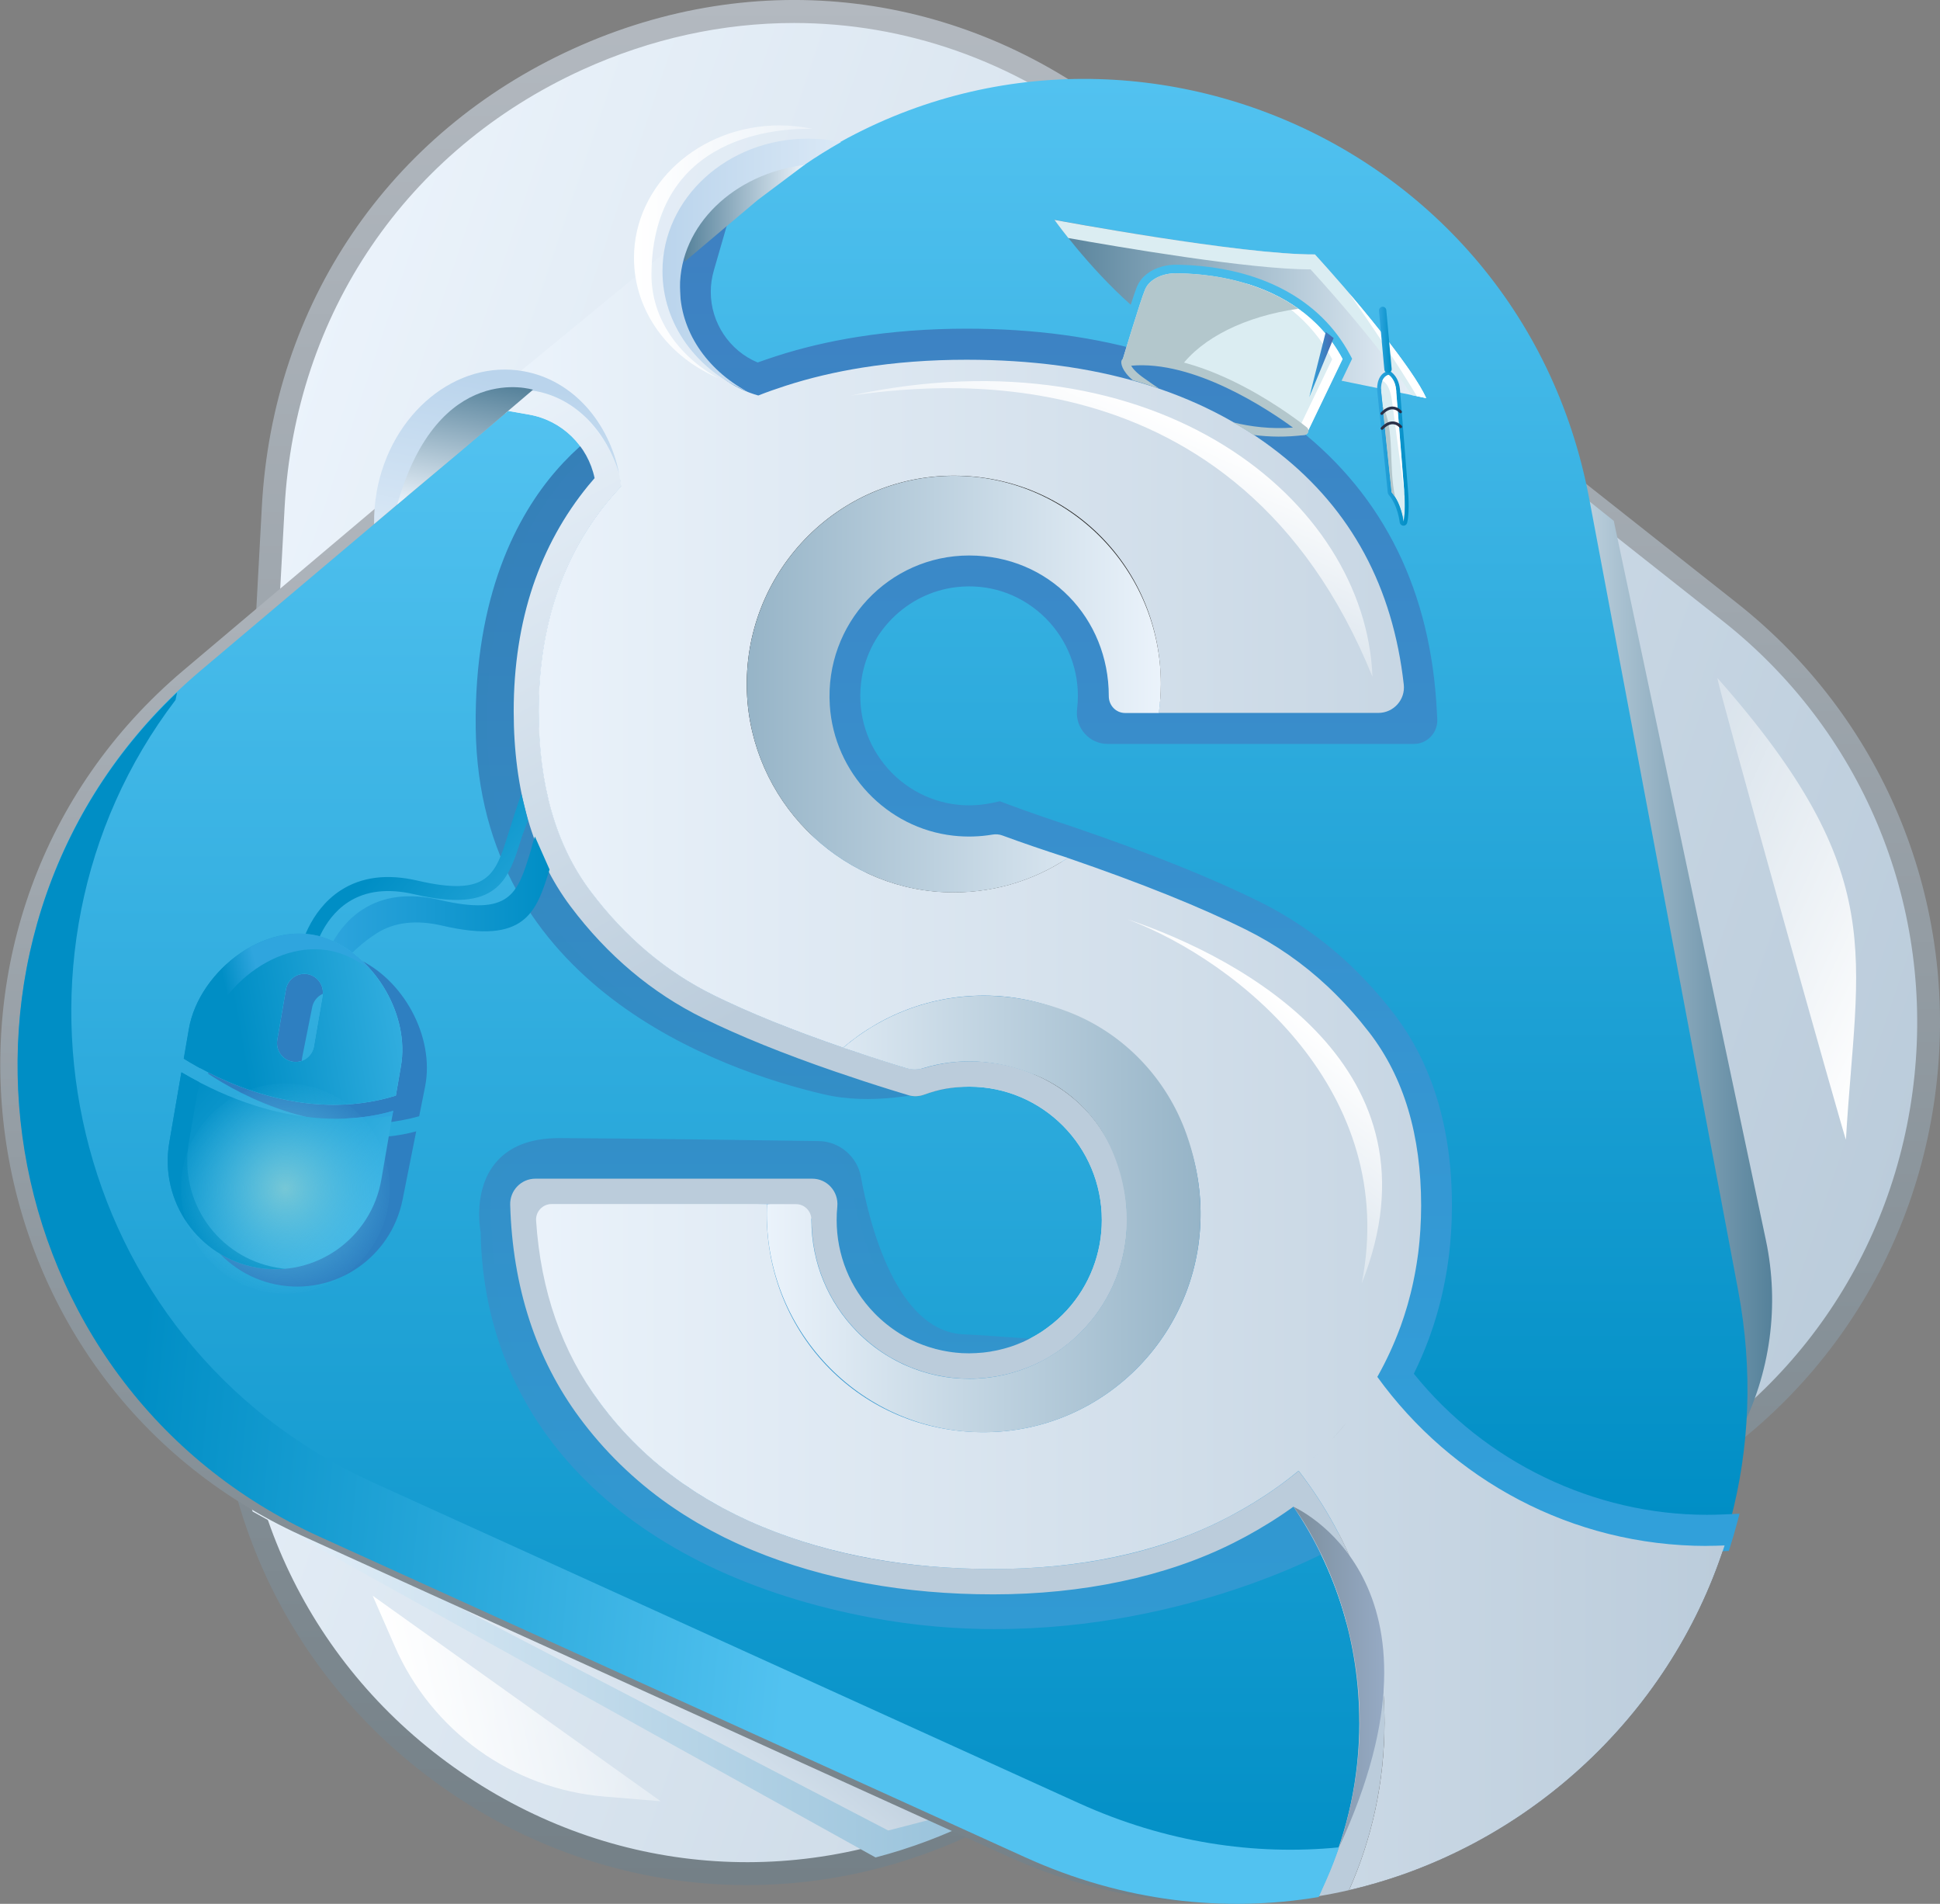 <svg width="106" height="104" viewBox="0 0 106 104" fill="none" xmlns="http://www.w3.org/2000/svg">
<rect x="0" y="0" width="106" height="104" fill="#808080" stroke="none"/>
<g clip-path="url(#clip0_9_3834)">
<path d="M53.379 99.382L89.511 81.521C108.279 72.242 110.968 46.423 94.521 33.432L60.796 6.794C42.73 -7.476 16.178 4.627 14.93 27.702L12.521 72.202C11.342 93.993 33.908 109.007 53.377 99.385L53.379 99.382Z" fill="url(#paint0_linear_9_3834)"/>
<path d="M40.825 102.976C35.262 102.976 29.737 101.336 24.863 98.095C16.18 92.318 11.333 82.626 11.899 72.166L14.308 27.666C14.908 16.592 21.26 7.249 31.301 2.673C41.341 -1.904 52.511 -0.547 61.181 6.301L94.904 32.939C102.797 39.175 106.886 48.892 105.839 58.934C104.792 68.977 98.791 77.63 89.784 82.083L53.652 99.945C49.55 101.972 45.175 102.976 40.825 102.976ZM43.386 1.256C39.5 1.256 35.575 2.1 31.813 3.814C22.204 8.196 16.125 17.137 15.55 27.736L13.141 72.236C12.599 82.245 17.236 91.522 25.548 97.051C33.859 102.58 44.159 103.242 53.102 98.822L89.234 80.96C97.854 76.698 103.598 68.417 104.6 58.805C105.602 49.194 101.69 39.893 94.134 33.925L60.411 7.287C55.361 3.299 49.425 1.256 43.386 1.256Z" fill="url(#paint1_linear_9_3834)"/>
<path d="M93.266 84.448C85.861 84.448 79.303 80.81 75.256 75.213C75.74 74.356 76.149 73.471 76.487 72.56C76.498 72.526 76.511 72.494 76.525 72.461C76.576 72.319 76.623 72.177 76.672 72.035C76.69 71.979 76.71 71.923 76.728 71.867C76.771 71.736 76.811 71.606 76.849 71.475C76.869 71.405 76.891 71.335 76.912 71.266C76.947 71.142 76.981 71.018 77.012 70.894C77.032 70.816 77.055 70.735 77.075 70.656C77.104 70.539 77.133 70.419 77.16 70.3C77.18 70.213 77.2 70.125 77.218 70.037C77.243 69.922 77.265 69.81 77.287 69.695C77.305 69.6 77.323 69.506 77.341 69.409C77.361 69.299 77.379 69.189 77.397 69.078C77.413 68.977 77.428 68.874 77.444 68.77C77.46 68.664 77.475 68.558 77.489 68.453C77.502 68.342 77.516 68.232 77.527 68.12C77.538 68.018 77.549 67.919 77.558 67.818C77.569 67.697 77.578 67.575 77.587 67.454C77.594 67.361 77.603 67.269 77.607 67.177C77.616 67.035 77.623 66.893 77.627 66.751C77.63 66.675 77.634 66.601 77.638 66.524C77.645 66.306 77.65 66.085 77.65 65.865C77.65 62.005 76.706 58.852 74.818 56.402C74.659 56.197 74.498 55.997 74.335 55.799C74.295 55.751 74.257 55.704 74.216 55.657C73.885 55.263 73.543 54.887 73.192 54.527C73.154 54.487 73.114 54.448 73.076 54.408C72.897 54.228 72.718 54.05 72.534 53.879C71.195 52.626 69.718 51.597 68.106 50.796C65.585 49.543 62.331 48.235 58.34 46.865C58.233 46.826 58.126 46.79 58.016 46.752C56.739 46.338 55.569 45.931 54.5 45.532C53.733 45.692 52.923 45.735 52.089 45.643C48.447 45.24 45.575 42.204 45.336 38.527C45.047 34.055 48.566 30.338 52.95 30.338C57.334 30.338 60.579 33.774 60.579 38.014C60.579 38.329 60.559 38.637 60.521 38.941H76.824C76.518 32.876 74.205 28.146 69.884 24.745C65.56 21.345 59.868 19.646 52.807 19.646C50.796 19.646 48.899 19.792 47.11 20.078C45.638 20.312 44.242 20.643 42.918 21.07C42.413 21.235 41.914 21.408 41.431 21.599C38.964 20.918 37.15 18.647 37.15 15.946C37.15 15.377 37.232 14.828 37.382 14.306L29.124 21.28C31.71 21.732 33.709 23.895 33.926 26.568C33.669 26.843 33.421 27.124 33.184 27.412C31.96 28.911 31.037 30.59 30.41 32.446C29.759 34.384 29.428 36.517 29.428 38.849C29.428 42.89 30.372 46.169 32.26 48.681C34.146 51.192 36.4 53.091 39.017 54.376C40.95 55.326 43.3 56.276 46.065 57.228C47.043 57.563 48.071 57.901 49.154 58.236C49.443 58.324 49.724 58.409 49.999 58.492C51.064 58.103 52.23 57.916 53.444 57.986C57.828 58.234 61.367 61.846 61.554 66.258C61.657 68.666 60.783 70.867 59.297 72.497C59.201 72.602 59.103 72.706 59 72.805C58.987 72.818 58.971 72.832 58.958 72.846C58.87 72.931 58.781 73.016 58.689 73.1C58.667 73.12 58.642 73.14 58.62 73.16C58.537 73.235 58.452 73.307 58.365 73.376C58.336 73.401 58.304 73.424 58.275 73.449C58.195 73.514 58.112 73.577 58.027 73.64C57.991 73.665 57.956 73.689 57.922 73.716C57.841 73.775 57.761 73.831 57.678 73.885C57.638 73.912 57.598 73.937 57.56 73.962C57.479 74.013 57.398 74.063 57.316 74.112C57.273 74.137 57.228 74.164 57.184 74.189C57.103 74.234 57.023 74.279 56.94 74.322C56.893 74.347 56.846 74.371 56.797 74.396C56.716 74.436 56.636 74.475 56.555 74.513C56.504 74.535 56.455 74.56 56.403 74.583C56.323 74.619 56.242 74.653 56.159 74.686C56.106 74.709 56.052 74.729 55.998 74.749C55.918 74.781 55.835 74.81 55.752 74.837C55.696 74.857 55.641 74.875 55.585 74.893C55.502 74.92 55.419 74.945 55.336 74.97C55.278 74.986 55.222 75.004 55.164 75.019C55.081 75.042 54.996 75.062 54.911 75.082C54.853 75.096 54.793 75.112 54.735 75.123C54.65 75.141 54.562 75.157 54.475 75.172C54.417 75.184 54.357 75.195 54.298 75.204C54.209 75.217 54.117 75.229 54.026 75.24C53.97 75.247 53.911 75.256 53.856 75.262C53.755 75.274 53.654 75.28 53.551 75.287C53.502 75.292 53.453 75.296 53.404 75.298C53.252 75.307 53.1 75.31 52.947 75.31C52.798 75.31 52.65 75.305 52.502 75.298C52.46 75.298 52.417 75.292 52.377 75.289C52.272 75.283 52.167 75.276 52.062 75.265C52.017 75.26 51.974 75.253 51.93 75.249C51.829 75.238 51.726 75.224 51.626 75.208C51.583 75.202 51.543 75.193 51.5 75.186C51.397 75.168 51.297 75.152 51.196 75.13C51.16 75.123 51.125 75.112 51.089 75.105C50.984 75.082 50.879 75.058 50.776 75.031C50.744 75.022 50.715 75.013 50.684 75.004C50.574 74.974 50.467 74.943 50.36 74.909C50.335 74.902 50.31 74.891 50.286 74.884C50.174 74.848 50.062 74.81 49.953 74.769C49.935 74.763 49.914 74.754 49.897 74.747C49.782 74.702 49.669 74.657 49.554 74.61C49.541 74.603 49.528 74.599 49.514 74.592C49.398 74.54 49.282 74.488 49.167 74.43C49.158 74.425 49.15 74.421 49.141 74.416C49.022 74.358 48.906 74.297 48.789 74.232C48.785 74.229 48.781 74.227 48.776 74.225C48.657 74.157 48.539 74.09 48.423 74.018C48.423 74.018 48.42 74.018 48.418 74.016C47.821 73.644 47.273 73.201 46.785 72.699C45.267 71.137 44.332 68.999 44.332 66.641V66.632C44.332 66.157 43.947 65.77 43.475 65.77H41.907L29.733 66.238C29.853 70.465 30.542 73.611 32.763 76.61C34.032 78.323 35.544 79.797 37.297 81.03C37.311 81.039 37.324 81.048 37.337 81.057C37.532 81.192 37.729 81.325 37.928 81.456C37.979 81.489 38.031 81.521 38.08 81.552C38.246 81.658 38.411 81.761 38.579 81.861C38.646 81.901 38.715 81.942 38.785 81.982C38.939 82.072 39.096 82.162 39.254 82.25C39.333 82.293 39.409 82.335 39.487 82.378C39.641 82.461 39.798 82.542 39.957 82.621C40.037 82.662 40.118 82.704 40.2 82.745C40.366 82.826 40.536 82.907 40.706 82.986C40.78 83.019 40.854 83.055 40.927 83.089C41.171 83.2 41.417 83.305 41.668 83.409C45.381 84.941 49.581 85.707 54.269 85.707C58.958 85.707 63.248 84.82 66.779 83.042C66.987 82.936 67.193 82.831 67.394 82.72C67.464 82.684 67.531 82.646 67.598 82.608C67.73 82.536 67.862 82.461 67.992 82.387C68.072 82.34 68.15 82.293 68.231 82.245C68.345 82.178 68.459 82.11 68.571 82.041C68.656 81.989 68.739 81.937 68.821 81.883C68.927 81.816 69.029 81.75 69.132 81.683C69.217 81.626 69.302 81.57 69.385 81.514C69.484 81.447 69.58 81.379 69.678 81.311C69.761 81.253 69.846 81.194 69.929 81.134C70.022 81.064 70.117 80.994 70.208 80.924C70.289 80.864 70.371 80.803 70.45 80.742C70.546 80.666 70.642 80.589 70.738 80.513C70.81 80.454 70.884 80.398 70.953 80.339C71.394 79.975 71.812 79.594 72.21 79.201C71.812 79.597 71.391 79.975 70.953 80.339C73.892 84.136 75.646 88.909 75.646 94.094C75.646 97.355 74.952 100.453 73.706 103.248C83.206 101.05 91.177 93.882 94.228 84.419C93.908 84.433 93.586 84.442 93.264 84.442L93.266 84.448ZM72.606 78.807C72.948 78.447 73.272 78.075 73.583 77.691C73.275 78.075 72.948 78.447 72.606 78.807Z" fill="#1D1D1B"/>
<path d="M77.073 70.66C77.102 70.543 77.131 70.424 77.157 70.305C77.131 70.424 77.102 70.543 77.073 70.663V70.66Z" fill="#1A1A1A"/>
<path d="M67.112 50.321C67.245 50.384 67.374 50.445 67.504 50.506C67.374 50.445 67.247 50.382 67.112 50.321Z" fill="#1A1A1A"/>
<path d="M74.216 55.659C74.216 55.659 74.21 55.652 74.207 55.65C74.21 55.655 74.214 55.657 74.216 55.661V55.659Z" fill="#1A1A1A"/>
<path d="M77.627 66.756C77.629 66.679 77.634 66.605 77.638 66.529C77.636 66.607 77.632 66.684 77.627 66.763C77.627 66.76 77.627 66.758 77.627 66.756Z" fill="#1A1A1A"/>
<path d="M77.339 69.414C77.359 69.303 77.377 69.193 77.395 69.083C77.377 69.195 77.357 69.306 77.336 69.418L77.339 69.414Z" fill="#1A1A1A"/>
<path d="M77.216 70.041C77.24 69.927 77.263 69.814 77.285 69.699C77.263 69.814 77.238 69.931 77.214 70.046C77.214 70.046 77.214 70.046 77.214 70.044L77.216 70.041Z" fill="#1A1A1A"/>
<path d="M77.442 68.775C77.457 68.669 77.473 68.563 77.486 68.457C77.473 68.563 77.457 68.671 77.442 68.777C77.442 68.777 77.442 68.777 77.442 68.775Z" fill="#1A1A1A"/>
<path d="M77.587 67.458C77.594 67.366 77.603 67.273 77.607 67.181C77.601 67.273 77.594 67.368 77.587 67.46V67.458Z" fill="#1A1A1A"/>
<path d="M77.525 68.126C77.536 68.025 77.547 67.926 77.556 67.825C77.547 67.928 77.533 68.03 77.522 68.131C77.522 68.131 77.522 68.131 77.522 68.129L77.525 68.126Z" fill="#1A1A1A"/>
<path d="M73.192 54.529C73.192 54.529 73.201 54.536 73.203 54.541C73.199 54.536 73.196 54.534 73.192 54.529Z" fill="#1A1A1A"/>
<path d="M45.812 35.306C45.788 35.37 45.767 35.432 45.745 35.496C45.767 35.432 45.79 35.37 45.812 35.306Z" fill="#1A1A1A"/>
<path d="M45.607 35.946C45.537 36.198 45.479 36.454 45.434 36.718C45.479 36.456 45.537 36.198 45.607 35.946Z" fill="#1A1A1A"/>
<path d="M59.069 47.121C59.069 47.121 59.087 47.128 59.096 47.13C59.087 47.128 59.078 47.123 59.069 47.121Z" fill="#1A1A1A"/>
<path d="M64.35 49.113C64.401 49.133 64.451 49.153 64.5 49.176C64.451 49.156 64.401 49.135 64.35 49.113Z" fill="#1A1A1A"/>
<path d="M41.433 21.608C41.918 21.417 42.415 21.241 42.92 21.079C42.415 21.244 41.916 21.417 41.433 21.608Z" fill="#1A1A1A"/>
<path d="M63.751 48.87C63.793 48.886 63.834 48.904 63.874 48.919C63.831 48.904 63.791 48.886 63.751 48.87Z" fill="#1A1A1A"/>
<path d="M61.85 48.129C61.867 48.136 61.888 48.143 61.906 48.152C61.888 48.145 61.867 48.138 61.85 48.129Z" fill="#1A1A1A"/>
<path d="M62.498 48.377C62.527 48.388 62.554 48.399 62.583 48.408C62.554 48.397 62.527 48.386 62.498 48.377Z" fill="#1A1A1A"/>
<path d="M59.79 47.375C59.79 47.375 59.812 47.382 59.823 47.387C59.812 47.382 59.801 47.38 59.79 47.375Z" fill="#1A1A1A"/>
<path d="M75.666 74.443C75.637 74.499 75.61 74.556 75.581 74.614C75.61 74.558 75.637 74.502 75.666 74.443Z" fill="#1A1A1A"/>
<path d="M77.647 65.869C77.647 62.01 76.703 58.857 74.816 56.406C74.657 56.202 74.496 56.001 74.332 55.803C74.496 56.001 74.659 56.202 74.818 56.409C76.703 58.859 77.65 62.014 77.65 65.871L77.647 65.869Z" fill="#1A1A1A"/>
<path d="M76.487 72.562C76.487 72.562 76.487 72.557 76.489 72.555C76.489 72.56 76.487 72.562 76.484 72.567C76.484 72.567 76.484 72.564 76.484 72.562H76.487Z" fill="#1A1A1A"/>
<path d="M72.534 53.883C72.718 54.055 72.899 54.232 73.078 54.412C72.899 54.232 72.72 54.055 72.536 53.883C71.197 52.63 69.72 51.602 68.108 50.8C67.947 50.722 67.783 50.641 67.618 50.56C67.783 50.641 67.949 50.719 68.108 50.8C69.72 51.602 71.197 52.63 72.536 53.883H72.534Z" fill="#1A1A1A"/>
<path d="M14.333 77.468L12.913 78.987C13.134 80.213 13.431 81.408 13.803 82.567L47.839 101.464C49.691 100.98 51.538 100.296 53.357 99.396L56.66 97.762L14.333 77.468Z" fill="url(#paint2_linear_9_3834)"/>
<path d="M85.098 25.99L88.176 28.452L96.485 67.735C97.241 71.304 96.736 75.026 95.056 78.262L93.928 80.436L82.036 24.374L84.745 25.092L85.1 25.988L85.098 25.99Z" fill="url(#paint3_linear_9_3834)"/>
<path d="M17.724 82.072L21.566 81.24C21.566 81.24 51.529 95.491 52.95 98.849L48.532 99.992L14.539 82.311L16.809 81.782L17.724 82.074V82.072Z" fill="url(#paint4_linear_9_3834)"/>
<path d="M38.456 15.955C38.456 17.823 39.617 19.488 41.323 20.141C41.668 20.013 42.035 19.887 42.428 19.761C43.813 19.313 45.291 18.964 46.823 18.719C48.696 18.419 50.686 18.269 52.735 18.269C60.078 18.269 66.108 20.082 70.66 23.663C75.29 27.304 77.802 32.424 78.126 38.878L78.135 39.033C78.171 39.74 77.612 40.332 76.907 40.332H60.449C59.624 40.332 58.984 39.605 59.083 38.781C59.114 38.52 59.13 38.279 59.13 38.041C59.141 34.91 56.817 32.201 53.735 31.787C49.906 31.271 46.624 34.267 46.624 38.02C46.624 41.491 49.429 44.313 52.878 44.313C53.305 44.313 53.733 44.27 54.149 44.182L54.536 44.101L54.905 44.238C55.954 44.63 57.117 45.033 58.365 45.438H58.374L58.383 45.445L58.586 45.514L58.709 45.557C62.746 46.943 66.088 48.289 68.64 49.558C70.362 50.416 71.964 51.53 73.395 52.869C73.575 53.037 73.765 53.222 73.975 53.434C74.017 53.476 74.058 53.517 74.098 53.559C74.471 53.942 74.838 54.347 75.187 54.764C75.23 54.813 75.272 54.865 75.312 54.914C75.511 55.153 75.675 55.358 75.827 55.556C77.896 58.245 78.947 61.713 78.947 65.867C78.947 66.094 78.943 66.324 78.936 66.571C78.936 66.625 78.931 66.679 78.929 66.733L78.925 66.812V66.835C78.918 66.979 78.911 67.123 78.902 67.264C78.898 67.336 78.891 67.409 78.887 67.481L78.88 67.561L78.876 67.606C78.867 67.721 78.858 67.838 78.846 67.953C78.837 68.041 78.829 68.126 78.82 68.212L78.813 68.277V68.3C78.797 68.41 78.786 68.522 78.773 68.63C78.759 68.741 78.743 68.849 78.728 68.959V68.972C78.71 69.083 78.694 69.193 78.676 69.301C78.656 69.42 78.636 69.537 78.616 69.657C78.598 69.758 78.578 69.861 78.56 69.963C78.535 70.086 78.511 70.208 78.484 70.332C78.464 70.426 78.444 70.521 78.421 70.613C78.392 70.741 78.361 70.867 78.33 70.996C78.307 71.081 78.285 71.167 78.263 71.252C78.227 71.385 78.191 71.518 78.153 71.653C78.135 71.711 78.117 71.772 78.099 71.831L78.086 71.876C78.043 72.017 78.001 72.157 77.954 72.299C77.941 72.341 77.925 72.384 77.911 72.427L77.894 72.481C77.842 72.634 77.791 72.787 77.735 72.94C77.726 72.965 77.717 72.99 77.706 73.014L77.695 73.046C77.437 73.739 77.14 74.421 76.804 75.087C80.752 80.099 86.814 83.067 93.184 83.067C93.463 83.067 93.761 83.06 94.09 83.046L94.557 83.026C95.588 79.138 95.801 74.9 94.971 70.487L89.236 40.008L86.84 27.273C82.948 6.537 58.727 -2.545 42.328 10.12C41.99 10.381 41.654 10.647 41.323 10.928L39.207 12.715L38.633 14.702C38.514 15.109 38.454 15.532 38.454 15.955H38.456Z" fill="url(#paint5_linear_9_3834)"/>
<path d="M52.95 45.697C53.48 45.697 53.999 45.643 54.5 45.539C55.567 45.938 56.739 46.343 58.016 46.759C58.132 46.799 58.244 46.838 58.36 46.876C58.354 46.876 58.347 46.871 58.342 46.869C58.235 46.831 58.128 46.795 58.018 46.757C56.741 46.343 55.571 45.935 54.502 45.537C54.001 45.64 53.484 45.694 52.954 45.694L52.95 45.697Z" fill="#1A1A1A"/>
<path d="M75.256 75.215C75.256 75.215 75.256 75.211 75.259 75.208C75.259 75.208 75.256 75.213 75.254 75.215C79.3 80.812 85.861 84.451 93.264 84.451C93.588 84.451 93.908 84.442 94.228 84.428C93.908 84.442 93.586 84.451 93.264 84.451C85.858 84.451 79.3 80.812 75.254 75.215H75.256Z" fill="#1A1A1A"/>
<path d="M40.541 21.28C38.541 20.35 37.152 18.316 37.152 15.955C37.152 18.318 38.541 20.353 40.541 21.28Z" fill="#1A1A1A"/>
<path d="M47.112 20.087C45.64 20.321 44.244 20.652 42.92 21.079C44.242 20.652 45.64 20.321 47.112 20.087Z" fill="#1A1A1A"/>
<path d="M76.909 71.27C76.945 71.146 76.979 71.023 77.01 70.899C77.01 70.899 77.01 70.899 77.01 70.897C76.976 71.023 76.943 71.146 76.907 71.27H76.909Z" fill="#1A1A1A"/>
<path d="M76.522 72.463C76.574 72.321 76.621 72.179 76.67 72.037C76.67 72.037 76.67 72.037 76.67 72.035C76.621 72.179 76.574 72.321 76.522 72.465V72.463Z" fill="#1A1A1A"/>
<path d="M76.726 71.871C76.768 71.74 76.809 71.61 76.847 71.48C76.806 71.612 76.766 71.743 76.724 71.873L76.726 71.871Z" fill="#1A1A1A"/>
<path d="M76.909 71.27C76.889 71.34 76.869 71.407 76.847 71.477C76.867 71.407 76.889 71.34 76.909 71.27Z" fill="#29235C"/>
<path d="M63.232 48.663C63.406 48.732 63.579 48.8 63.749 48.867C63.579 48.8 63.406 48.73 63.232 48.663Z" fill="#29235C"/>
<path d="M61.228 47.898C61.438 47.976 61.646 48.053 61.85 48.129C61.644 48.053 61.436 47.974 61.228 47.898Z" fill="#29235C"/>
<path d="M60.53 47.641C60.749 47.72 60.966 47.801 61.181 47.88C60.966 47.801 60.749 47.722 60.53 47.641Z" fill="#29235C"/>
<path d="M45.32 38.02C45.32 37.575 45.361 37.141 45.432 36.718C45.361 37.141 45.32 37.577 45.32 38.02Z" fill="#29235C"/>
<path d="M62.581 48.408C62.767 48.48 62.95 48.552 63.131 48.622C62.95 48.55 62.767 48.48 62.581 48.408Z" fill="#29235C"/>
<path d="M77.442 68.777C77.426 68.878 77.413 68.979 77.397 69.081C77.413 68.979 77.428 68.878 77.442 68.777Z" fill="#29235C"/>
<path d="M60.523 38.948C60.559 38.644 60.581 38.333 60.581 38.02C60.581 38.336 60.561 38.644 60.523 38.948H76.826H63.312H60.523Z" fill="#29235C"/>
<path d="M45.745 35.496C45.694 35.642 45.647 35.793 45.606 35.943C45.649 35.793 45.696 35.642 45.745 35.496Z" fill="#29235C"/>
<path d="M70.452 80.751C70.371 80.814 70.289 80.875 70.208 80.936C70.289 80.875 70.371 80.814 70.45 80.753L70.452 80.751Z" fill="#1A1A1A"/>
<path d="M47.503 73.361C47.416 73.289 47.329 73.215 47.244 73.138C47.329 73.215 47.414 73.289 47.503 73.361Z" fill="#1A1A1A"/>
<path d="M32.766 76.619C32.978 76.905 33.2 77.182 33.423 77.457C33.197 77.184 32.976 76.907 32.766 76.619Z" fill="#1A1A1A"/>
<path d="M69.931 81.143C69.886 81.174 69.839 81.208 69.794 81.24C69.839 81.208 69.886 81.177 69.931 81.143Z" fill="#1A1A1A"/>
<path d="M37.932 81.465C37.932 81.465 37.912 81.451 37.903 81.444C37.912 81.451 37.923 81.458 37.932 81.465Z" fill="#1A1A1A"/>
<path d="M70.955 80.348C70.884 80.409 70.81 80.465 70.736 80.524C70.736 80.524 70.738 80.524 70.741 80.522C70.812 80.463 70.886 80.407 70.955 80.348Z" fill="#1A1A1A"/>
<path d="M40.708 82.993C40.661 82.972 40.617 82.95 40.572 82.927C40.617 82.948 40.661 82.97 40.708 82.993Z" fill="#1A1A1A"/>
<path d="M38.899 82.054C38.863 82.034 38.825 82.014 38.789 81.991C38.825 82.011 38.863 82.032 38.899 82.054Z" fill="#1A1A1A"/>
<path d="M67.6 82.617C67.531 82.655 67.464 82.693 67.394 82.731C67.464 82.695 67.531 82.657 67.598 82.619L67.6 82.617Z" fill="#1A1A1A"/>
<path d="M69.387 81.523C69.302 81.579 69.217 81.635 69.132 81.692C69.217 81.635 69.302 81.579 69.385 81.523H69.387Z" fill="#1A1A1A"/>
<path d="M68.235 82.254C68.173 82.293 68.11 82.329 68.047 82.365C68.11 82.329 68.173 82.29 68.235 82.254Z" fill="#1A1A1A"/>
<path d="M36.036 80.074C35.758 79.844 35.492 79.608 35.23 79.365C35.687 79.786 36.161 80.189 36.657 80.569C36.447 80.407 36.239 80.243 36.036 80.074Z" fill="#1A1A1A"/>
<path d="M47.904 73.669C47.812 73.602 47.72 73.532 47.631 73.462C47.72 73.534 47.812 73.602 47.904 73.669Z" fill="#1A1A1A"/>
<path d="M40.536 55.09C40.536 55.09 40.547 55.094 40.552 55.097C40.547 55.094 40.541 55.092 40.536 55.09Z" fill="#1A1A1A"/>
<path d="M39.688 54.703C39.742 54.727 39.798 54.755 39.854 54.779C39.798 54.755 39.744 54.727 39.688 54.703Z" fill="#1A1A1A"/>
<path d="M58.369 73.385C58.34 73.41 58.309 73.433 58.28 73.455C58.309 73.43 58.34 73.408 58.369 73.385Z" fill="#1A1A1A"/>
<path d="M50.498 58.337C50.626 58.299 50.753 58.265 50.883 58.231C50.753 58.263 50.626 58.299 50.498 58.337Z" fill="#1A1A1A"/>
<path d="M48.331 57.982C48.331 57.982 48.349 57.988 48.358 57.991C48.349 57.988 48.34 57.984 48.331 57.982Z" fill="#1A1A1A"/>
<path d="M52.95 57.979C52.523 57.979 52.102 58.013 51.688 58.074C52.1 58.013 52.52 57.979 52.95 57.979Z" fill="#1A1A1A"/>
<path d="M56.944 74.329C56.897 74.353 56.85 74.378 56.803 74.4C56.85 74.376 56.897 74.353 56.944 74.329Z" fill="#1A1A1A"/>
<path d="M55.757 74.844C55.701 74.864 55.645 74.882 55.589 74.9C55.506 74.927 55.423 74.952 55.341 74.977C55.282 74.992 55.227 75.01 55.169 75.026C55.133 75.035 55.095 75.044 55.057 75.053C55.437 74.956 55.806 74.837 56.164 74.691C56.11 74.713 56.056 74.734 56.003 74.754C55.922 74.785 55.84 74.815 55.757 74.842V74.844Z" fill="#1A1A1A"/>
<path d="M57.188 74.196C57.161 74.212 57.137 74.225 57.11 74.239C57.188 74.196 57.264 74.151 57.34 74.106C57.334 74.11 57.327 74.115 57.318 74.119C57.275 74.144 57.231 74.171 57.186 74.196H57.188Z" fill="#1A1A1A"/>
<path d="M56.197 74.677C56.32 74.628 56.441 74.576 56.56 74.52C56.508 74.542 56.459 74.567 56.407 74.59C56.338 74.621 56.269 74.65 56.197 74.677Z" fill="#1A1A1A"/>
<path d="M53.406 75.305C53.254 75.314 53.102 75.316 52.95 75.316C52.8 75.316 52.652 75.312 52.505 75.305C52.462 75.305 52.42 75.298 52.379 75.296C52.274 75.289 52.169 75.283 52.064 75.271C52.019 75.267 51.977 75.26 51.932 75.256C51.831 75.244 51.728 75.231 51.628 75.215C51.585 75.208 51.545 75.199 51.502 75.193C51.4 75.175 51.299 75.159 51.198 75.136C51.163 75.13 51.127 75.118 51.091 75.112C50.986 75.089 50.881 75.064 50.778 75.037C50.746 75.028 50.717 75.019 50.686 75.01C50.592 74.986 50.498 74.956 50.404 74.929C51.209 75.179 52.066 75.316 52.952 75.316C53.247 75.316 53.54 75.301 53.827 75.271C53.737 75.28 53.645 75.287 53.554 75.294C53.504 75.298 53.455 75.303 53.406 75.305Z" fill="#1A1A1A"/>
<path d="M54.48 75.179C54.422 75.19 54.361 75.202 54.303 75.211C54.214 75.224 54.122 75.235 54.03 75.247C53.974 75.253 53.916 75.262 53.86 75.269C54.22 75.231 54.571 75.17 54.918 75.089C54.86 75.103 54.802 75.118 54.741 75.13C54.656 75.148 54.569 75.163 54.482 75.179H54.48Z" fill="#1A1A1A"/>
<path d="M30.415 32.455C29.764 34.393 29.433 36.526 29.433 38.858C29.433 36.526 29.764 34.395 30.415 32.455C31.039 30.596 31.963 28.918 33.188 27.421C33.423 27.133 33.671 26.852 33.931 26.577C33.674 26.852 33.425 27.133 33.188 27.421C31.965 28.92 31.041 30.599 30.415 32.455Z" fill="#1A1A1A"/>
<path d="M57.682 73.892C57.642 73.919 57.604 73.944 57.564 73.968C57.723 73.867 57.882 73.759 58.034 73.647C57.998 73.671 57.964 73.696 57.928 73.723C57.848 73.782 57.767 73.838 57.685 73.892H57.682Z" fill="#1A1A1A"/>
<path d="M58.624 73.169C58.653 73.145 58.682 73.12 58.709 73.093C58.705 73.097 58.698 73.102 58.694 73.109C58.671 73.129 58.647 73.149 58.624 73.169Z" fill="#1A1A1A"/>
<path d="M73.315 94.103C73.315 89.841 72.076 85.792 69.718 82.311C69.658 82.353 69.595 82.398 69.535 82.441L69.513 82.457C69.41 82.529 69.307 82.601 69.202 82.673C69.112 82.734 69.023 82.792 68.933 82.853C68.823 82.925 68.714 82.997 68.602 83.067C68.513 83.123 68.425 83.179 68.336 83.233C68.217 83.308 68.097 83.38 67.976 83.449L67.924 83.481C67.857 83.521 67.79 83.56 67.723 83.6C67.587 83.679 67.446 83.758 67.307 83.834L67.236 83.875C67.189 83.902 67.141 83.926 67.092 83.953C66.864 84.077 66.652 84.188 66.444 84.291C62.737 86.157 58.322 87.102 53.316 87.102C48.311 87.102 44.052 86.294 40.194 84.701C39.943 84.597 39.688 84.487 39.411 84.363C39.359 84.341 39.308 84.316 39.254 84.291L39.176 84.255C38.997 84.172 38.818 84.088 38.641 84.001C38.577 83.969 38.514 83.938 38.451 83.904L38.386 83.87C38.219 83.785 38.053 83.699 37.89 83.611C37.807 83.566 37.724 83.521 37.642 83.476C37.474 83.384 37.308 83.29 37.143 83.193L37.127 83.184C37.06 83.143 36.993 83.105 36.926 83.064C36.756 82.963 36.581 82.855 36.394 82.736L36.342 82.702C36.306 82.68 36.268 82.655 36.232 82.632C36.02 82.493 35.807 82.351 35.602 82.207L35.559 82.178C33.689 80.864 32.059 79.273 30.71 77.45C28.326 74.232 27.051 70.318 26.921 65.82C26.899 65.039 27.52 64.395 28.297 64.395H43.426C44.24 64.395 44.875 65.102 44.795 65.919C44.77 66.164 44.759 66.409 44.759 66.652C44.759 68.565 45.492 70.372 46.821 71.74C47.233 72.164 47.696 72.537 48.201 72.852L48.208 72.857C48.3 72.913 48.396 72.969 48.496 73.028L48.512 73.037C48.601 73.086 48.695 73.136 48.796 73.185C48.807 73.192 48.821 73.197 48.834 73.203C48.917 73.244 49.011 73.287 49.111 73.332C49.127 73.338 49.141 73.345 49.158 73.352C49.237 73.386 49.326 73.422 49.436 73.462L49.487 73.482C49.577 73.516 49.668 73.548 49.76 73.577C49.78 73.584 49.8 73.59 49.823 73.597C49.912 73.626 50.004 73.651 50.096 73.676C50.118 73.683 50.138 73.687 50.16 73.694H50.172C50.259 73.721 50.346 73.739 50.435 73.759C50.46 73.764 50.483 73.77 50.507 73.775L50.527 73.779C50.61 73.797 50.693 73.811 50.782 73.827C50.807 73.831 50.834 73.836 50.858 73.84L50.887 73.845C50.963 73.856 51.042 73.865 51.12 73.874H51.142C51.169 73.881 51.196 73.883 51.223 73.887L51.254 73.892C51.337 73.901 51.42 73.905 51.5 73.91H51.518C51.545 73.912 51.572 73.914 51.599 73.917H51.623C51.748 73.926 51.876 73.928 51.999 73.928C52.124 73.928 52.252 73.923 52.384 73.917C52.399 73.917 52.413 73.917 52.428 73.912C52.455 73.91 52.482 73.908 52.509 73.905H52.527C52.605 73.899 52.686 73.894 52.764 73.885C52.786 73.883 52.809 73.878 52.833 73.876L52.907 73.867L52.936 73.863C53.003 73.854 53.07 73.847 53.138 73.836C53.164 73.831 53.193 73.827 53.22 73.82L53.287 73.809H53.305C53.372 73.793 53.439 73.782 53.507 73.768C53.538 73.761 53.567 73.755 53.598 73.748L53.654 73.734C53.726 73.719 53.795 73.701 53.867 73.683C53.902 73.674 53.936 73.662 53.972 73.653L54.012 73.642C54.081 73.622 54.153 73.602 54.222 73.579C54.26 73.566 54.298 73.552 54.339 73.541L54.363 73.532C54.432 73.507 54.502 73.485 54.569 73.458C54.614 73.44 54.658 73.422 54.703 73.404C54.773 73.377 54.84 73.347 54.909 73.318C54.952 73.3 54.994 73.28 55.036 73.26C55.106 73.228 55.173 73.194 55.24 73.16C55.28 73.14 55.321 73.12 55.361 73.1C55.43 73.064 55.497 73.025 55.564 72.987C55.6 72.967 55.638 72.945 55.674 72.924C55.743 72.884 55.81 72.841 55.88 72.798L55.898 72.787C55.924 72.769 55.951 72.753 55.98 72.733C56.05 72.688 56.117 72.638 56.184 72.591L56.222 72.564L56.273 72.526C56.345 72.474 56.412 72.42 56.481 72.366L56.522 72.335L56.557 72.308C56.629 72.249 56.701 72.188 56.772 72.125L56.815 72.089L56.833 72.074C56.902 72.011 56.976 71.941 57.056 71.862L57.096 71.824C57.184 71.738 57.264 71.653 57.343 71.567C58.571 70.222 59.246 68.473 59.246 66.646C59.246 62.629 55.998 59.361 52.006 59.361C51.156 59.361 50.322 59.507 49.53 59.798C49.248 59.901 48.941 59.908 48.657 59.82C48.385 59.737 48.107 59.651 47.821 59.566H47.814L47.807 59.561C46.727 59.226 45.674 58.882 44.681 58.54C41.871 57.574 39.447 56.593 37.474 55.623C34.669 54.246 32.229 52.191 30.222 49.518C28.16 46.772 27.113 43.185 27.113 38.851C27.113 36.389 27.469 34.087 28.167 32.005C28.842 29.993 29.858 28.152 31.182 26.535C31.294 26.397 31.41 26.26 31.533 26.12C31.16 24.354 29.753 22.963 27.95 22.648L26.807 22.448L21.356 27.05L10.023 36.618C-5.784 49.966 -2.306 75.346 16.502 83.89L30.511 90.255L55.066 101.408C60.452 103.854 65.969 104.441 71.109 103.581L71.51 102.686C72.718 99.978 73.328 97.089 73.328 94.096L73.315 94.103Z" fill="url(#paint6_linear_9_3834)"/>
<path d="M74.272 94.103C74.272 89.841 73.033 85.792 70.675 82.311C70.615 82.353 70.552 82.398 70.492 82.441L70.47 82.457C70.367 82.529 70.264 82.601 70.159 82.673C70.069 82.734 69.98 82.792 69.89 82.853C69.781 82.925 69.671 82.997 69.559 83.067C69.47 83.123 69.383 83.179 69.293 83.233C69.175 83.308 69.054 83.38 68.933 83.449L68.882 83.481C68.815 83.521 68.748 83.56 68.68 83.6C68.544 83.679 68.403 83.758 68.264 83.834L68.193 83.875C68.146 83.902 68.099 83.926 68.05 83.953C67.822 84.077 67.609 84.188 67.401 84.291C63.695 86.157 59.279 87.102 54.274 87.102C49.268 87.102 45.009 86.294 41.151 84.701C40.9 84.597 40.645 84.487 40.368 84.363C40.317 84.341 40.265 84.316 40.212 84.291L40.133 84.255C39.954 84.172 39.775 84.088 39.599 84.001C39.534 83.969 39.471 83.938 39.408 83.904L39.344 83.87C39.176 83.785 39.01 83.699 38.847 83.611C38.764 83.566 38.682 83.521 38.599 83.476C38.431 83.384 38.266 83.29 38.1 83.193L38.084 83.184C38.017 83.143 37.95 83.105 37.883 83.064C37.713 82.963 37.539 82.855 37.351 82.736L37.299 82.702C37.264 82.68 37.225 82.655 37.19 82.632C36.977 82.493 36.765 82.351 36.559 82.207L36.516 82.178C34.647 80.864 33.016 79.273 31.667 77.45C29.283 74.232 28.008 70.318 27.878 65.82C27.856 65.039 28.478 64.395 29.254 64.395H44.383C45.197 64.395 45.832 65.102 45.752 65.919C45.727 66.164 45.716 66.409 45.716 66.652C45.716 68.565 46.45 70.372 47.778 71.74C48.19 72.164 48.653 72.537 49.158 72.852L49.165 72.857C49.257 72.913 49.353 72.969 49.454 73.028L49.469 73.037C49.559 73.086 49.653 73.136 49.753 73.185C49.764 73.192 49.778 73.197 49.791 73.203C49.874 73.244 49.968 73.287 50.069 73.332C50.084 73.338 50.098 73.345 50.116 73.352C50.194 73.386 50.283 73.422 50.393 73.462L50.444 73.482C50.534 73.516 50.626 73.548 50.717 73.577C50.737 73.584 50.758 73.59 50.78 73.597C50.869 73.626 50.961 73.651 51.053 73.676C51.075 73.683 51.095 73.687 51.118 73.694H51.129C51.216 73.721 51.303 73.739 51.393 73.759C51.417 73.764 51.44 73.77 51.464 73.775L51.484 73.779C51.567 73.797 51.65 73.811 51.739 73.827C51.764 73.831 51.791 73.836 51.816 73.84L51.845 73.845C51.921 73.856 51.999 73.865 52.077 73.874H52.1C52.127 73.881 52.153 73.883 52.18 73.887L52.211 73.892C52.294 73.901 52.377 73.905 52.458 73.91H52.475C52.502 73.912 52.529 73.914 52.556 73.917H52.581C52.706 73.926 52.833 73.928 52.956 73.928C53.081 73.928 53.209 73.923 53.341 73.917C53.357 73.917 53.37 73.917 53.386 73.912C53.413 73.91 53.439 73.908 53.466 73.905H53.484C53.562 73.899 53.643 73.894 53.721 73.885C53.744 73.883 53.766 73.878 53.791 73.876L53.864 73.867L53.894 73.863C53.961 73.854 54.028 73.847 54.095 73.836C54.122 73.831 54.151 73.827 54.178 73.82L54.245 73.809H54.263C54.33 73.793 54.397 73.782 54.464 73.768C54.495 73.761 54.524 73.755 54.556 73.748L54.611 73.734C54.683 73.719 54.752 73.701 54.824 73.683C54.86 73.674 54.893 73.662 54.929 73.653L54.969 73.642C55.039 73.622 55.11 73.602 55.18 73.579C55.218 73.566 55.256 73.552 55.296 73.541L55.321 73.532C55.39 73.507 55.459 73.485 55.526 73.458C55.571 73.44 55.616 73.422 55.66 73.404C55.73 73.377 55.797 73.347 55.866 73.318C55.909 73.3 55.951 73.28 55.994 73.26C56.063 73.228 56.13 73.194 56.197 73.16C56.237 73.14 56.278 73.12 56.318 73.1C56.387 73.064 56.455 73.025 56.522 72.987C56.557 72.967 56.595 72.945 56.631 72.924C56.7 72.884 56.768 72.841 56.837 72.798L56.855 72.787C56.882 72.769 56.908 72.753 56.938 72.733C57.007 72.688 57.074 72.638 57.141 72.591L57.179 72.564L57.231 72.526C57.302 72.474 57.369 72.42 57.439 72.366L57.479 72.335L57.515 72.308C57.586 72.249 57.658 72.188 57.729 72.125L57.772 72.089L57.79 72.074C57.859 72.011 57.933 71.941 58.014 71.862L58.054 71.824C58.141 71.738 58.221 71.653 58.3 71.567C59.528 70.222 60.203 68.473 60.203 66.646C60.203 62.629 56.956 59.361 52.963 59.361C52.113 59.361 51.279 59.507 50.487 59.798C50.205 59.901 49.899 59.908 49.615 59.82C49.342 59.737 49.064 59.651 48.778 59.566H48.771L48.765 59.561C47.684 59.226 46.631 58.882 45.638 58.54C42.828 57.574 40.404 56.593 38.431 55.623C35.626 54.246 33.186 52.191 31.18 49.518C29.117 46.772 28.071 43.185 28.071 38.851C28.071 36.389 28.426 34.087 29.124 32.005C29.8 29.993 30.815 28.152 32.139 26.535C32.251 26.397 32.367 26.26 32.49 26.12C32.117 24.354 30.71 22.963 28.907 22.648L27.764 22.448L22.313 27.05L10.98 36.618C-4.827 49.966 -1.349 75.346 17.46 83.89L31.468 90.255L56.023 101.408C61.409 103.854 66.927 104.441 72.067 103.581L72.467 102.686C73.675 99.978 74.286 97.089 74.286 94.096L74.272 94.103Z" fill="url(#paint7_linear_9_3834)"/>
<path d="M72.7 84.298C72.7 84.298 61.572 90.655 47.704 88.067C33.837 85.479 26.724 77.256 26.572 67.282C26.572 67.282 25.577 62.46 30.58 62.478C34.342 62.491 41.442 62.593 44.732 62.64C45.718 62.656 46.559 63.367 46.736 64.344C47.268 67.271 48.798 73.025 52.63 73.197C57.776 73.426 58.922 74.2 60.333 71.178C61.744 68.156 61.726 61.308 58.828 59.08C55.931 56.852 50.375 60.716 45.056 59.469C39.737 58.222 26.48 53.807 26.299 39.798C26.118 25.79 35.02 22.592 35.02 22.592L36.657 40.712L55.517 53.697L65.571 55.837L71.416 70.786L73.064 82.99L72.7 84.3V84.298Z" fill="url(#paint8_linear_9_3834)"/>
<path d="M54.406 88.992C52.254 88.992 49.986 88.81 47.646 88.373C34.43 85.907 26.438 78.035 26.263 67.316C26.21 67.03 25.881 64.994 27.051 63.553C27.796 62.635 28.974 62.17 30.551 62.17H30.58C34.242 62.183 41.021 62.278 44.736 62.332C45.868 62.35 46.837 63.171 47.04 64.289C47.499 66.819 48.966 72.724 52.645 72.888C53.58 72.931 54.374 72.99 55.077 73.041C58.237 73.275 58.989 73.332 60.056 71.05C61.431 68.102 61.342 61.404 58.642 59.33C57.246 58.256 55.099 58.731 52.612 59.28C50.266 59.8 47.604 60.387 44.989 59.773C39.337 58.447 26.174 53.85 25.993 39.803C25.897 32.469 28.314 28.108 30.361 25.738C32.591 23.157 34.823 22.333 34.917 22.299L35.293 22.164L36.953 40.536L55.643 53.404L65.799 55.565L71.722 70.741L73.38 83.008L72.962 84.505L72.852 84.568C72.758 84.622 64.963 88.99 54.406 88.99V88.992ZM30.551 62.791C29.167 62.791 28.151 63.18 27.529 63.945C26.48 65.239 26.87 67.201 26.874 67.219L26.881 67.278C27.04 77.693 34.843 85.351 47.76 87.761C60.628 90.162 71.25 84.725 72.438 84.086L72.751 82.963L71.116 70.861L65.346 56.102L55.392 53.985L36.36 40.883L36.346 40.737L34.747 23.044C34.034 23.386 32.401 24.304 30.797 26.17C28.833 28.454 26.514 32.674 26.606 39.789C26.782 53.395 39.617 57.871 45.126 59.163C47.604 59.744 50.192 59.172 52.475 58.668C55.112 58.085 57.389 57.581 59.013 58.83C61.977 61.107 62.102 68.115 60.61 71.306C59.364 73.975 58.184 73.89 55.028 73.653C54.33 73.602 53.54 73.543 52.614 73.503C48.639 73.325 47.033 67.721 46.43 64.395C46.28 63.569 45.562 62.959 44.723 62.946C41.01 62.89 34.233 62.795 30.574 62.784H30.547L30.551 62.791Z" fill="url(#paint9_linear_9_3834)"/>
<path d="M49.143 74.425C49.255 74.482 49.369 74.533 49.483 74.585C49.378 74.538 49.273 74.491 49.167 74.439C49.158 74.434 49.15 74.43 49.141 74.425H49.143Z" fill="#1A1A1A"/>
<path d="M48.778 74.234C48.66 74.166 48.541 74.099 48.425 74.027C48.425 74.027 48.423 74.027 48.42 74.025C48.284 73.939 48.15 73.849 48.018 73.757C48.344 73.986 48.689 74.193 49.044 74.378C48.959 74.335 48.872 74.29 48.789 74.243C48.785 74.241 48.781 74.238 48.776 74.236L48.778 74.234Z" fill="#1A1A1A"/>
<path d="M49.955 74.776C49.937 74.769 49.917 74.76 49.899 74.754C49.785 74.709 49.671 74.664 49.557 74.617C49.543 74.61 49.53 74.605 49.516 74.599C49.789 74.718 50.071 74.826 50.36 74.916C50.335 74.909 50.31 74.9 50.286 74.891C50.174 74.855 50.062 74.817 49.953 74.776H49.955Z" fill="#1A1A1A"/>
<path d="M44.598 68.783C44.976 70.287 45.745 71.632 46.79 72.706C46.902 72.821 47.018 72.933 47.134 73.041C47.016 72.933 46.9 72.821 46.79 72.706C45.745 71.632 44.978 70.287 44.598 68.783Z" fill="#1A1A1A"/>
<path d="M61.568 66.648C61.568 68.907 60.709 70.962 59.302 72.506C59.206 72.611 59.107 72.715 59.004 72.816C59.105 72.715 59.206 72.611 59.302 72.508C60.709 70.964 61.568 68.909 61.568 66.65V66.648Z" fill="#29235C"/>
<path d="M50.004 58.499C50.167 58.441 50.333 58.387 50.498 58.337C50.33 58.387 50.165 58.441 50.004 58.499C49.729 58.414 49.447 58.328 49.158 58.243C48.888 58.159 48.622 58.076 48.36 57.991C48.624 58.074 48.89 58.157 49.158 58.243C49.447 58.33 49.729 58.416 50.004 58.499Z" fill="#29235C"/>
<path d="M30.511 21.714C30.802 21.845 31.079 22 31.343 22.175C31.081 22 30.802 21.845 30.511 21.714Z" fill="#29235C"/>
<path d="M58.964 72.855C58.882 72.936 58.797 73.016 58.709 73.095C58.794 73.016 58.879 72.938 58.962 72.857L58.964 72.855Z" fill="#29235C"/>
<path d="M57.562 73.968C57.488 74.016 57.414 74.061 57.34 74.106C57.414 74.061 57.49 74.016 57.562 73.968Z" fill="#29235C"/>
<path d="M58.369 73.386C58.456 73.316 58.539 73.242 58.624 73.17C58.541 73.244 58.456 73.316 58.369 73.388V73.386Z" fill="#29235C"/>
<path d="M32.262 48.688C34.148 51.199 36.403 53.098 39.019 54.383C39.236 54.489 39.46 54.595 39.686 54.703C39.46 54.597 39.236 54.491 39.019 54.383C36.4 53.096 34.148 51.199 32.262 48.688C30.375 46.176 29.431 42.899 29.431 38.855C29.431 42.897 30.375 46.176 32.262 48.688Z" fill="#29235C"/>
<path d="M58.032 73.647C58.114 73.586 58.197 73.521 58.28 73.455C58.197 73.521 58.117 73.584 58.032 73.647Z" fill="#29235C"/>
<path d="M32.766 76.617C30.542 73.617 29.37 70.003 29.25 65.775C29.37 70.001 30.542 73.615 32.766 76.617Z" fill="#29235C"/>
<path d="M56.944 74.328C57 74.299 57.054 74.268 57.11 74.238C57.056 74.27 57 74.299 56.944 74.328Z" fill="#29235C"/>
<path d="M40.551 55.097C40.798 55.205 41.048 55.315 41.305 55.423C41.05 55.315 40.798 55.205 40.551 55.097Z" fill="#29235C"/>
<path d="M46.067 57.234C45.736 57.12 45.412 57.007 45.092 56.892C46.11 57.255 47.188 57.619 48.329 57.981C47.546 57.732 46.792 57.482 46.067 57.232V57.234Z" fill="#29235C"/>
<path d="M54.272 85.713C49.463 85.713 45.383 84.948 41.67 83.416C41.419 83.312 41.173 83.206 40.93 83.096C40.856 83.062 40.782 83.026 40.708 82.993C41.024 83.139 41.343 83.281 41.67 83.416C45.383 84.948 49.584 85.713 54.272 85.713Z" fill="#29235C"/>
<path d="M67.994 82.396C67.864 82.471 67.732 82.545 67.6 82.617C67.75 82.534 67.898 82.45 68.045 82.367C68.027 82.378 68.012 82.387 67.994 82.398V82.396Z" fill="#29235C"/>
<path d="M33.425 77.457C33.479 77.522 33.535 77.589 33.591 77.655C33.535 77.589 33.479 77.524 33.425 77.457Z" fill="#29235C"/>
<path d="M66.781 83.049C66.99 82.945 67.193 82.837 67.394 82.729C67.193 82.837 66.987 82.945 66.781 83.049Z" fill="#29235C"/>
<path d="M38.583 81.872C38.416 81.771 38.248 81.667 38.084 81.564C38.033 81.532 37.982 81.498 37.932 81.467C38.212 81.649 38.498 81.825 38.789 81.993C38.72 81.953 38.653 81.912 38.583 81.872Z" fill="#29235C"/>
<path d="M37.34 81.066C37.326 81.057 37.313 81.048 37.299 81.039C37.082 80.886 36.868 80.729 36.657 80.569C37.058 80.875 37.474 81.168 37.901 81.447C37.711 81.323 37.523 81.197 37.34 81.068V81.066Z" fill="#29235C"/>
<path d="M40.203 82.754C40.12 82.713 40.042 82.673 39.959 82.63C39.802 82.549 39.646 82.468 39.489 82.387C39.411 82.344 39.333 82.302 39.257 82.259C39.136 82.191 39.015 82.124 38.897 82.054C39.435 82.365 39.992 82.657 40.569 82.927C40.447 82.869 40.321 82.812 40.2 82.752L40.203 82.754Z" fill="#29235C"/>
<path d="M70.454 80.751C70.55 80.677 70.644 80.6 70.738 80.526C70.644 80.603 70.55 80.677 70.454 80.751Z" fill="#29235C"/>
<path d="M69.68 81.32C69.584 81.388 69.488 81.456 69.389 81.523C69.526 81.431 69.662 81.336 69.796 81.24C69.758 81.266 69.72 81.293 69.682 81.32H69.68Z" fill="#29235C"/>
<path d="M44.379 65.777C44.35 66.063 44.336 66.355 44.336 66.648C44.336 66.353 44.352 66.063 44.379 65.777Z" fill="#29235C"/>
<path d="M68.824 81.892C68.741 81.944 68.658 81.998 68.573 82.05C68.461 82.119 68.349 82.187 68.235 82.254C68.542 82.072 68.844 81.885 69.135 81.692C69.032 81.759 68.929 81.827 68.824 81.892Z" fill="#29235C"/>
<path d="M54.916 75.087C54.963 75.076 55.01 75.064 55.057 75.053C55.01 75.064 54.963 75.078 54.916 75.087Z" fill="#29235C"/>
<path d="M53.858 75.269C53.858 75.269 53.835 75.269 53.826 75.271C53.838 75.271 53.849 75.271 53.858 75.269Z" fill="#29235C"/>
<path d="M56.56 74.52C56.64 74.481 56.723 74.443 56.801 74.403C56.721 74.443 56.64 74.481 56.557 74.52H56.56Z" fill="#29235C"/>
<path d="M48.02 73.755C47.98 73.728 47.942 73.698 47.904 73.669C47.942 73.698 47.98 73.725 48.02 73.755Z" fill="#29235C"/>
<path d="M47.631 73.462C47.588 73.428 47.546 73.394 47.503 73.359C47.546 73.392 47.588 73.428 47.631 73.462Z" fill="#29235C"/>
<path d="M47.244 73.138C47.208 73.106 47.17 73.073 47.134 73.041C47.17 73.075 47.208 73.106 47.244 73.138Z" fill="#29235C"/>
<path d="M49.143 74.425C49.111 74.409 49.08 74.391 49.047 74.376C49.078 74.391 49.109 74.409 49.141 74.425H49.143Z" fill="#29235C"/>
<path d="M75.648 94.103C75.648 88.918 73.896 84.145 70.955 80.348C70.883 80.407 70.812 80.463 70.74 80.522C70.74 80.522 70.738 80.522 70.736 80.524C70.642 80.6 70.548 80.674 70.452 80.749C70.371 80.81 70.291 80.87 70.21 80.931C70.119 81.001 70.027 81.071 69.933 81.138C69.888 81.17 69.843 81.203 69.796 81.235C69.662 81.329 69.528 81.426 69.389 81.518C69.307 81.575 69.222 81.631 69.137 81.687C68.844 81.881 68.544 82.067 68.237 82.25C68.175 82.286 68.112 82.324 68.05 82.36C67.904 82.446 67.754 82.529 67.605 82.61C67.537 82.648 67.47 82.686 67.401 82.722C67.2 82.83 66.994 82.938 66.788 83.042C63.256 84.82 59.085 85.706 54.278 85.706C49.471 85.706 45.389 84.941 41.676 83.409C41.35 83.274 41.03 83.132 40.715 82.986C40.67 82.966 40.625 82.943 40.578 82.92C40.001 82.648 39.442 82.358 38.905 82.047C38.87 82.027 38.831 82.007 38.796 81.984C38.505 81.813 38.219 81.638 37.939 81.458C37.93 81.451 37.919 81.444 37.91 81.437C37.483 81.158 37.067 80.866 36.666 80.56C36.17 80.18 35.696 79.777 35.239 79.356C35.181 79.302 35.123 79.248 35.065 79.194C34.548 78.705 34.06 78.19 33.6 77.648C33.544 77.582 33.488 77.517 33.434 77.45C33.208 77.177 32.987 76.901 32.777 76.613C30.553 73.613 30.068 70.525 29.947 66.299L30.352 66.517L31.077 66.427L41.92 65.77L43.321 66.065L43.971 66.177L43.473 65.93C43.444 66.216 44.347 66.349 44.347 66.641C44.347 67.377 44.439 68.093 44.611 68.777C44.989 70.28 45.758 71.623 46.803 72.699C46.915 72.814 47.031 72.926 47.148 73.034C47.183 73.068 47.221 73.1 47.257 73.131C47.342 73.208 47.427 73.282 47.517 73.354C47.559 73.388 47.602 73.424 47.644 73.457C47.734 73.529 47.825 73.597 47.917 73.665C47.955 73.694 47.993 73.721 48.033 73.75C48.165 73.842 48.297 73.932 48.436 74.018C48.436 74.018 48.438 74.018 48.44 74.02C48.557 74.092 48.673 74.162 48.794 74.227C48.798 74.229 48.803 74.232 48.807 74.234C48.892 74.281 48.977 74.324 49.062 74.369C49.093 74.385 49.125 74.403 49.158 74.418C49.167 74.423 49.176 74.427 49.185 74.432C49.288 74.484 49.393 74.531 49.501 74.578C49.512 74.583 49.523 74.59 49.534 74.594C49.547 74.601 49.561 74.605 49.574 74.612C49.686 74.662 49.8 74.707 49.917 74.749C49.934 74.756 49.955 74.765 49.972 74.772C50.082 74.812 50.194 74.85 50.306 74.886C50.33 74.895 50.355 74.904 50.38 74.911C50.393 74.916 50.409 74.92 50.422 74.925C50.516 74.954 50.61 74.981 50.704 75.006C50.735 75.015 50.764 75.024 50.796 75.033C50.898 75.06 51.004 75.085 51.109 75.107C51.145 75.116 51.18 75.125 51.216 75.132C51.317 75.152 51.42 75.17 51.52 75.188C51.563 75.195 51.603 75.204 51.646 75.211C51.746 75.226 51.847 75.238 51.95 75.251C51.995 75.256 52.037 75.262 52.082 75.267C52.187 75.278 52.292 75.285 52.397 75.292C52.44 75.294 52.48 75.298 52.522 75.301C52.67 75.307 52.82 75.312 52.968 75.312C53.12 75.312 53.272 75.307 53.424 75.301C53.473 75.298 53.522 75.294 53.571 75.289C53.663 75.283 53.752 75.276 53.844 75.267C53.855 75.267 53.867 75.267 53.876 75.265C53.934 75.258 53.99 75.249 54.046 75.242C54.137 75.231 54.229 75.22 54.318 75.206C54.379 75.197 54.437 75.186 54.495 75.175C54.582 75.159 54.67 75.143 54.755 75.125C54.813 75.112 54.873 75.098 54.931 75.085C54.978 75.073 55.025 75.062 55.072 75.051C55.11 75.042 55.146 75.033 55.184 75.024C55.242 75.008 55.3 74.99 55.356 74.974C55.439 74.95 55.524 74.925 55.605 74.898C55.66 74.88 55.716 74.859 55.772 74.841C55.855 74.812 55.938 74.783 56.018 74.754C56.072 74.734 56.126 74.711 56.179 74.691C56.191 74.686 56.202 74.682 56.213 74.677C56.282 74.648 56.354 74.619 56.423 74.59C56.475 74.567 56.524 74.544 56.575 74.52C56.658 74.481 56.739 74.443 56.819 74.403C56.866 74.378 56.913 74.355 56.96 74.331C57.016 74.301 57.07 74.27 57.126 74.241C57.152 74.227 57.177 74.211 57.204 74.198C57.248 74.173 57.291 74.148 57.336 74.121C57.343 74.117 57.349 74.112 57.358 74.108C57.432 74.063 57.508 74.018 57.58 73.971C57.62 73.946 57.66 73.919 57.698 73.894C57.781 73.84 57.861 73.784 57.942 73.725C57.978 73.701 58.014 73.676 58.047 73.649C58.132 73.586 58.213 73.523 58.295 73.457C58.324 73.435 58.356 73.41 58.385 73.388C58.472 73.318 58.557 73.244 58.64 73.169C58.662 73.149 58.687 73.129 58.709 73.109C58.714 73.104 58.72 73.1 58.725 73.093C58.812 73.014 58.897 72.935 58.98 72.852C58.993 72.839 59.007 72.827 59.02 72.814C59.121 72.713 59.221 72.609 59.318 72.503C60.724 70.96 61.583 68.905 61.583 66.645C61.583 64.53 60.906 62.509 59.655 61.004C58.074 59.102 55.622 57.975 52.968 57.975C52.538 57.975 52.117 58.008 51.706 58.069C51.433 58.11 51.165 58.164 50.901 58.229C50.771 58.261 50.644 58.297 50.516 58.335H50.512C50.178 58.436 49.823 58.436 49.489 58.335C49.386 58.303 49.281 58.272 49.174 58.24C48.903 58.157 48.637 58.074 48.376 57.988C48.367 57.986 48.358 57.981 48.349 57.979C47.208 57.617 46.13 57.252 45.112 56.89C45.09 56.881 45.065 56.874 45.043 56.865C44.41 56.638 43.801 56.413 43.215 56.186C43.18 56.172 43.142 56.156 43.106 56.143C42.538 55.922 41.994 55.702 41.471 55.481C41.422 55.461 41.372 55.439 41.323 55.418C41.068 55.31 40.815 55.2 40.569 55.092C40.565 55.09 40.558 55.087 40.554 55.085C40.321 54.982 40.093 54.878 39.869 54.775C39.813 54.75 39.76 54.723 39.704 54.698C39.478 54.592 39.254 54.487 39.037 54.379C36.418 53.091 34.166 51.194 32.28 48.683C30.392 46.171 29.448 42.895 29.448 38.851C29.448 36.519 29.779 34.388 30.43 32.449C31.054 30.59 31.978 28.911 33.204 27.414C33.439 27.126 33.687 26.845 33.947 26.57C33.81 24.901 32.978 23.429 31.741 22.45C31.618 22.351 31.491 22.259 31.359 22.171C31.097 21.995 30.817 21.84 30.526 21.71C30.09 21.512 29.627 21.367 29.142 21.282L28.174 22.099L27.762 22.445L28.905 22.646C30.71 22.961 32.117 24.352 32.488 26.118C32.367 26.258 32.249 26.395 32.137 26.532C30.813 28.152 29.8 29.993 29.122 32.003C28.422 34.084 28.068 36.387 28.068 38.849C28.068 43.183 29.115 46.77 31.177 49.516C33.184 52.189 35.624 54.244 38.429 55.621C40.402 56.591 42.826 57.572 45.636 58.537C46.631 58.879 47.682 59.224 48.762 59.559H48.769L48.776 59.563C49.062 59.649 49.34 59.735 49.612 59.818C49.899 59.906 50.205 59.897 50.485 59.795C51.276 59.505 52.111 59.359 52.961 59.359C56.953 59.359 60.201 62.626 60.201 66.643C60.201 68.471 59.526 70.217 58.298 71.565C58.221 71.648 58.139 71.736 58.051 71.822L58.011 71.86C57.931 71.939 57.857 72.008 57.788 72.071L57.77 72.087L57.727 72.123C57.658 72.186 57.586 72.247 57.513 72.305L57.477 72.332L57.436 72.364C57.367 72.418 57.298 72.472 57.228 72.524L57.177 72.562L57.139 72.589C57.072 72.636 57.005 72.683 56.935 72.731C56.906 72.749 56.88 72.767 56.853 72.785L56.835 72.796C56.768 72.839 56.698 72.881 56.629 72.922C56.593 72.944 56.555 72.965 56.519 72.985C56.452 73.023 56.383 73.061 56.316 73.097C56.276 73.118 56.235 73.138 56.195 73.158C56.128 73.192 56.061 73.226 55.992 73.257C55.949 73.278 55.907 73.296 55.864 73.316C55.795 73.345 55.728 73.374 55.658 73.401C55.614 73.419 55.569 73.437 55.524 73.455C55.455 73.482 55.385 73.507 55.318 73.529L55.294 73.538C55.256 73.552 55.218 73.566 55.177 73.577C55.108 73.599 55.039 73.62 54.967 73.64L54.927 73.651C54.893 73.662 54.858 73.671 54.822 73.68C54.75 73.698 54.681 73.716 54.609 73.732L54.553 73.746C54.522 73.752 54.493 73.761 54.462 73.766C54.395 73.779 54.327 73.793 54.26 73.804H54.242L54.175 73.82C54.148 73.824 54.122 73.831 54.093 73.836C54.025 73.847 53.958 73.854 53.891 73.863L53.862 73.867L53.788 73.876C53.766 73.878 53.744 73.883 53.719 73.885C53.641 73.894 53.562 73.899 53.482 73.903H53.464C53.437 73.905 53.41 73.908 53.383 73.91C53.37 73.91 53.354 73.912 53.339 73.914C53.209 73.921 53.079 73.926 52.954 73.926C52.829 73.926 52.703 73.923 52.578 73.917H52.554C52.527 73.912 52.5 73.91 52.473 73.908H52.455C52.373 73.901 52.29 73.896 52.209 73.887L52.178 73.883C52.151 73.878 52.124 73.876 52.097 73.872H52.075C51.997 73.86 51.918 73.851 51.842 73.838L51.813 73.833C51.789 73.829 51.762 73.824 51.737 73.82C51.646 73.804 51.563 73.791 51.482 73.773L51.462 73.768C51.438 73.761 51.415 73.757 51.391 73.752C51.303 73.732 51.214 73.714 51.127 73.689H51.115C51.093 73.68 51.073 73.674 51.051 73.667C50.959 73.642 50.867 73.617 50.778 73.588C50.758 73.581 50.735 73.575 50.715 73.568C50.623 73.538 50.532 73.507 50.442 73.473L50.391 73.453C50.281 73.41 50.192 73.376 50.113 73.343C50.096 73.334 50.082 73.327 50.066 73.323C49.964 73.278 49.872 73.235 49.789 73.194C49.776 73.188 49.764 73.181 49.751 73.176C49.653 73.127 49.556 73.077 49.467 73.028L49.451 73.019C49.349 72.962 49.252 72.904 49.163 72.848L49.156 72.843C48.651 72.528 48.188 72.154 47.776 71.731C46.445 70.361 45.714 68.554 45.714 66.643C45.714 66.4 45.725 66.153 45.75 65.91C45.83 65.095 45.195 64.386 44.381 64.386H29.252C28.476 64.386 27.854 65.03 27.876 65.811C28.006 70.309 29.281 74.22 31.665 77.441C33.014 79.263 34.644 80.852 36.514 82.169L36.557 82.198C36.763 82.342 36.975 82.484 37.188 82.623C37.223 82.646 37.261 82.671 37.297 82.693L37.349 82.727C37.536 82.846 37.711 82.954 37.881 83.055C37.948 83.096 38.015 83.134 38.082 83.175L38.098 83.184C38.263 83.281 38.429 83.375 38.597 83.467C38.679 83.512 38.762 83.557 38.845 83.602C39.008 83.69 39.176 83.776 39.341 83.861L39.406 83.895C39.469 83.926 39.534 83.96 39.596 83.992C39.773 84.079 39.952 84.163 40.131 84.246L40.209 84.282C40.261 84.307 40.312 84.331 40.366 84.354C40.643 84.478 40.898 84.59 41.149 84.692C45.009 86.285 49.425 87.093 54.272 87.093C59.118 87.093 63.693 86.147 67.399 84.282C67.607 84.176 67.819 84.066 68.047 83.944C68.097 83.917 68.144 83.893 68.191 83.866L68.262 83.825C68.403 83.749 68.542 83.67 68.678 83.591C68.745 83.553 68.812 83.512 68.879 83.472L68.931 83.44C69.052 83.368 69.172 83.296 69.291 83.224C69.38 83.17 69.468 83.114 69.557 83.058C69.669 82.988 69.779 82.916 69.888 82.844C69.978 82.785 70.067 82.725 70.157 82.664C70.262 82.592 70.365 82.52 70.468 82.448L70.49 82.432C70.552 82.389 70.613 82.347 70.673 82.302C73.031 85.783 74.27 89.831 74.27 94.094C74.27 97.085 73.657 99.974 72.451 102.683L72.051 103.579C72.608 103.487 73.16 103.377 73.706 103.251C74.952 100.456 75.645 97.357 75.645 94.096L75.648 94.103Z" fill="url(#paint10_linear_9_3834)"/>
<path d="M77.216 70.044C77.198 70.129 77.178 70.217 77.158 70.302C77.178 70.217 77.196 70.129 77.216 70.044Z" fill="#29235C"/>
<path d="M77.339 69.416C77.321 69.51 77.305 69.605 77.287 69.699C77.305 69.605 77.323 69.51 77.339 69.416Z" fill="#29235C"/>
<path d="M59.094 47.13C59.329 47.211 59.559 47.294 59.79 47.375C59.562 47.294 59.329 47.213 59.094 47.13Z" fill="#29235C"/>
<path d="M58.358 46.876C58.597 46.959 58.835 47.04 59.069 47.121C58.835 47.04 58.597 46.957 58.358 46.876Z" fill="#29235C"/>
<path d="M37.152 15.955C37.152 15.672 37.172 15.39 37.212 15.118C37.172 15.393 37.152 15.672 37.152 15.955Z" fill="#29235C"/>
<path d="M59.823 47.387C60.049 47.468 60.275 47.549 60.496 47.627C60.275 47.547 60.051 47.468 59.823 47.387Z" fill="#29235C"/>
<path d="M73.076 54.413C73.114 54.451 73.152 54.489 73.19 54.529C73.152 54.491 73.114 54.451 73.076 54.413Z" fill="#29235C"/>
<path d="M67.502 50.508C67.54 50.526 67.578 50.544 67.614 50.562C67.576 50.544 67.537 50.526 67.502 50.508Z" fill="#29235C"/>
<path d="M66.893 50.22C66.965 50.254 67.041 50.288 67.112 50.321C67.041 50.288 66.967 50.254 66.893 50.22Z" fill="#29235C"/>
<path d="M76.484 72.566C76.406 72.776 76.326 72.983 76.24 73.19C76.326 72.983 76.408 72.776 76.484 72.566Z" fill="#29235C"/>
<path d="M73.203 54.541C73.548 54.894 73.883 55.263 74.207 55.65C73.883 55.265 73.548 54.894 73.203 54.541Z" fill="#29235C"/>
<path d="M77.647 65.914C77.647 66.119 77.643 66.324 77.638 66.526C77.645 66.324 77.647 66.119 77.647 65.914Z" fill="#29235C"/>
<path d="M74.216 55.661C74.254 55.706 74.295 55.754 74.333 55.801C74.295 55.754 74.254 55.709 74.216 55.661Z" fill="#29235C"/>
<path d="M75.581 74.612C75.478 74.812 75.371 75.01 75.261 75.208C75.373 75.01 75.478 74.812 75.581 74.612Z" fill="#29235C"/>
<path d="M64.5 49.176C64.645 49.236 64.793 49.297 64.936 49.358C64.793 49.297 64.648 49.236 64.5 49.176Z" fill="#29235C"/>
<path d="M63.874 48.919C64.035 48.984 64.194 49.05 64.35 49.113C64.194 49.047 64.035 48.984 63.874 48.919Z" fill="#29235C"/>
<path d="M76.726 71.871C76.708 71.925 76.69 71.979 76.67 72.035C76.688 71.981 76.708 71.927 76.726 71.871Z" fill="#29235C"/>
<path d="M65.113 49.432C65.245 49.489 65.374 49.545 65.504 49.599C65.377 49.542 65.245 49.489 65.113 49.432Z" fill="#29235C"/>
<path d="M77.524 68.129C77.513 68.239 77.5 68.347 77.486 68.457C77.5 68.349 77.511 68.239 77.524 68.129Z" fill="#29235C"/>
<path d="M75.887 73.987C75.816 74.139 75.742 74.29 75.666 74.443C75.742 74.293 75.816 74.139 75.887 73.987Z" fill="#29235C"/>
<path d="M37.384 14.315C37.308 14.576 37.25 14.844 37.212 15.116C37.172 15.39 37.152 15.67 37.152 15.953C37.152 18.316 38.541 20.35 40.54 21.278C40.827 21.41 41.124 21.521 41.433 21.606C41.918 21.415 42.415 21.239 42.92 21.077C44.242 20.65 45.64 20.319 47.112 20.085C48.903 19.799 50.798 19.653 52.809 19.653C59.87 19.653 65.562 21.352 69.886 24.752C74.207 28.152 75.281 31.416 75.587 37.48L75.214 38.084L74.017 37.332L61.474 38.95C60.973 38.95 60.581 38.536 60.581 38.032C60.581 38.03 60.581 38.025 60.581 38.023C60.581 33.783 57.166 30.347 52.952 30.347C49.688 30.347 46.904 32.41 45.814 35.311C45.79 35.374 45.77 35.437 45.747 35.5C45.696 35.646 45.649 35.797 45.609 35.948C45.539 36.2 45.481 36.456 45.436 36.72C45.365 37.143 45.325 37.58 45.325 38.023C45.325 42.263 48.74 45.699 52.954 45.699C53.374 45.699 53.786 45.665 54.186 45.6C54.41 45.564 54.636 45.591 54.851 45.67C55.824 46.028 56.879 46.39 58.02 46.761C58.13 46.799 58.237 46.835 58.344 46.874C58.351 46.874 58.358 46.878 58.362 46.88C58.602 46.964 58.839 47.045 59.074 47.126C59.083 47.128 59.092 47.132 59.1 47.135C59.335 47.216 59.566 47.299 59.796 47.38C59.807 47.385 59.818 47.387 59.83 47.391C60.056 47.472 60.281 47.553 60.503 47.632C60.514 47.636 60.525 47.641 60.536 47.645C60.756 47.724 60.973 47.805 61.187 47.884C61.203 47.891 61.219 47.895 61.234 47.902C61.444 47.981 61.653 48.057 61.856 48.134C61.874 48.141 61.894 48.147 61.912 48.156C62.111 48.231 62.308 48.307 62.502 48.381C62.532 48.393 62.558 48.404 62.587 48.413C62.773 48.485 62.956 48.557 63.138 48.627C63.171 48.64 63.205 48.654 63.238 48.667C63.413 48.737 63.585 48.804 63.755 48.872C63.798 48.888 63.838 48.906 63.878 48.922C64.039 48.987 64.198 49.052 64.355 49.115C64.406 49.135 64.455 49.156 64.504 49.178C64.65 49.239 64.797 49.3 64.941 49.36C65.001 49.385 65.059 49.41 65.117 49.435C65.249 49.491 65.381 49.547 65.509 49.601C65.578 49.63 65.647 49.662 65.717 49.691C65.833 49.741 65.947 49.792 66.061 49.842C66.146 49.88 66.229 49.916 66.312 49.954C66.406 49.997 66.502 50.04 66.596 50.083C66.699 50.13 66.797 50.175 66.898 50.222C66.969 50.256 67.045 50.29 67.117 50.324C67.249 50.386 67.379 50.447 67.508 50.508C67.546 50.526 67.584 50.544 67.62 50.562C67.786 50.643 67.951 50.722 68.11 50.803C69.723 51.604 71.199 52.632 72.539 53.886C72.722 54.057 72.901 54.235 73.08 54.415C73.118 54.453 73.156 54.491 73.194 54.532C73.194 54.532 73.201 54.541 73.205 54.545C73.55 54.899 73.885 55.268 74.209 55.655C74.212 55.657 74.216 55.661 74.218 55.664C74.256 55.709 74.297 55.756 74.335 55.803C74.498 56.001 74.661 56.202 74.818 56.406C76.703 58.857 77.65 62.012 77.65 65.869C77.65 65.885 77.65 65.901 77.65 65.916C77.65 66.121 77.645 66.326 77.641 66.529C77.638 66.605 77.634 66.682 77.629 66.756C77.629 66.758 77.629 66.76 77.629 66.763C77.623 66.902 77.618 67.042 77.609 67.181C77.603 67.276 77.596 67.366 77.589 67.458C77.58 67.58 77.571 67.701 77.56 67.82C77.551 67.922 77.54 68.023 77.529 68.122C77.529 68.122 77.529 68.122 77.529 68.124C77.517 68.234 77.504 68.342 77.491 68.453C77.477 68.561 77.462 68.666 77.446 68.772C77.446 68.772 77.446 68.772 77.446 68.775C77.43 68.876 77.417 68.977 77.401 69.078C77.383 69.189 77.363 69.299 77.345 69.409C77.327 69.504 77.312 69.598 77.294 69.693C77.272 69.808 77.249 69.922 77.225 70.035C77.225 70.035 77.225 70.035 77.225 70.037C77.207 70.123 77.186 70.21 77.166 70.296C77.139 70.415 77.111 70.532 77.081 70.651C77.061 70.73 77.041 70.807 77.021 70.885C77.021 70.885 77.021 70.885 77.021 70.888C76.987 71.011 76.954 71.135 76.92 71.259C76.9 71.329 76.88 71.396 76.858 71.466C76.817 71.597 76.779 71.729 76.737 71.858C76.719 71.912 76.701 71.966 76.681 72.022C76.681 72.022 76.681 72.022 76.681 72.024C76.634 72.166 76.585 72.308 76.533 72.449C76.522 72.481 76.511 72.51 76.5 72.542C76.5 72.542 76.5 72.546 76.498 72.548C76.498 72.548 76.498 72.551 76.498 72.553C76.419 72.762 76.339 72.969 76.254 73.176C76.236 73.221 76.216 73.264 76.198 73.309C76.129 73.473 76.057 73.635 75.983 73.797C75.956 73.856 75.93 73.914 75.903 73.973C75.831 74.126 75.757 74.277 75.681 74.43C75.652 74.486 75.625 74.542 75.596 74.601C75.493 74.801 75.386 74.999 75.276 75.197C75.276 75.197 75.276 75.202 75.274 75.204C79.32 80.801 85.881 84.44 93.284 84.44C93.608 84.44 93.928 84.431 94.248 84.417C94.398 83.956 94.532 83.485 94.657 83.013L94.19 83.033C93.861 83.047 93.564 83.053 93.284 83.053C86.912 83.053 80.853 80.087 76.905 75.073C77.24 74.407 77.538 73.725 77.795 73.032L77.806 73.001C77.815 72.976 77.826 72.951 77.835 72.927C77.891 72.773 77.942 72.621 77.994 72.467L78.012 72.413C78.025 72.371 78.041 72.328 78.054 72.285C78.099 72.146 78.144 72.004 78.186 71.862L78.2 71.817C78.218 71.759 78.236 71.7 78.253 71.639C78.291 71.507 78.327 71.374 78.363 71.239C78.385 71.153 78.408 71.068 78.43 70.982C78.461 70.854 78.493 70.728 78.522 70.6C78.544 70.507 78.564 70.413 78.584 70.318C78.611 70.195 78.636 70.073 78.66 69.949C78.681 69.848 78.698 69.747 78.716 69.643C78.737 69.524 78.759 69.407 78.777 69.288C78.795 69.177 78.81 69.069 78.826 68.959V68.946C78.844 68.835 78.86 68.727 78.873 68.617C78.886 68.507 78.9 68.397 78.911 68.286V68.264L78.92 68.198C78.929 68.113 78.94 68.025 78.947 67.94C78.958 67.825 78.967 67.71 78.976 67.593L78.98 67.548L78.987 67.467C78.994 67.395 78.998 67.323 79.003 67.251C79.012 67.109 79.018 66.965 79.023 66.821V66.799L79.027 66.72C79.03 66.666 79.032 66.612 79.034 66.558C79.041 66.313 79.045 66.083 79.045 65.853C79.045 61.699 77.996 58.231 75.925 55.542C75.771 55.344 75.607 55.139 75.411 54.901C75.368 54.851 75.326 54.8 75.285 54.75C74.936 54.334 74.567 53.929 74.196 53.546C74.153 53.503 74.113 53.461 74.073 53.42C73.863 53.209 73.673 53.024 73.494 52.855C72.06 51.516 70.461 50.402 68.738 49.545C66.184 48.276 62.845 46.93 58.807 45.544L58.684 45.501L58.481 45.431H58.472L58.463 45.424C57.215 45.019 56.05 44.614 55.003 44.225L54.634 44.088L54.247 44.169C53.831 44.254 53.404 44.299 52.976 44.299C49.292 44.299 46.342 41.079 46.763 37.289C47.083 34.402 49.393 32.08 52.261 31.758C56.027 31.335 59.228 34.303 59.228 38.009C59.228 38.255 59.212 38.504 59.181 38.772C59.083 39.596 59.722 40.323 60.548 40.323H77.274C77.831 40.323 78.276 39.852 78.247 39.292L78.224 38.867C77.9 32.413 75.386 27.293 70.758 23.652C66.207 20.074 60.176 18.258 52.833 18.258C50.782 18.258 48.794 18.408 46.922 18.708C45.389 18.951 43.911 19.302 42.526 19.75C42.133 19.878 41.766 20.002 41.422 20.13C39.713 19.477 38.554 17.812 38.554 15.944C38.554 15.521 38.614 15.1 38.733 14.691L39.308 12.704L38.61 13.293L37.411 14.306L37.384 14.315Z" fill="url(#paint11_linear_9_3834)"/>
<path d="M93.266 84.759C86.071 84.759 79.244 81.26 75.006 75.397L74.852 75.184L75.008 75.024C75.109 74.842 75.209 74.657 75.305 74.468L75.388 74.302C75.464 74.153 75.536 74.004 75.608 73.854C75.634 73.797 75.661 73.739 75.686 73.683C75.76 73.523 75.829 73.363 75.896 73.201L75.952 73.07C76.037 72.868 76.117 72.663 76.194 72.458L76.238 72.341C76.285 72.209 76.332 72.074 76.377 71.941L76.439 71.754C76.475 71.646 76.507 71.538 76.54 71.432L76.565 71.347C76.58 71.293 76.598 71.239 76.614 71.185L76.623 71.158C76.654 71.045 76.686 70.933 76.715 70.82C76.735 70.744 76.753 70.672 76.773 70.6L76.779 70.575C76.806 70.467 76.831 70.359 76.858 70.251L76.862 70.228C76.88 70.154 76.898 70.073 76.914 69.992L76.918 69.974C76.943 69.864 76.965 69.751 76.987 69.641C77.003 69.558 77.019 69.472 77.034 69.389L77.039 69.362C77.057 69.256 77.077 69.15 77.093 69.044V69.033C77.111 68.936 77.124 68.835 77.14 68.736C77.155 68.63 77.171 68.525 77.184 68.421V68.403C77.198 68.311 77.209 68.219 77.218 68.126L77.229 68.027C77.238 67.953 77.245 67.881 77.251 67.807V67.798C77.251 67.798 77.251 67.796 77.251 67.793V67.769C77.263 67.67 77.269 67.573 77.278 67.474L77.287 67.346C77.292 67.285 77.296 67.222 77.301 67.161C77.31 67.028 77.314 66.895 77.321 66.763L77.629 66.754L77.321 66.74L77.325 66.648C77.325 66.603 77.33 66.56 77.332 66.517C77.339 66.315 77.341 66.115 77.341 65.912V65.883C77.341 62.098 76.41 58.978 74.576 56.593C74.42 56.391 74.261 56.193 74.1 55.999L74.013 55.893L73.981 55.873L73.961 55.833C73.639 55.452 73.315 55.097 72.988 54.759L72.847 54.615C72.657 54.424 72.487 54.259 72.328 54.111C71.016 52.882 69.55 51.863 67.974 51.08C67.815 51.001 67.651 50.92 67.486 50.841L67.374 50.787C67.247 50.726 67.117 50.663 66.985 50.602L66.719 50.479C66.636 50.441 66.551 50.402 66.466 50.362L65.383 49.882C65.26 49.828 65.135 49.777 65.01 49.723L64.818 49.642C64.686 49.585 64.549 49.529 64.415 49.473L64.234 49.399C64.077 49.336 63.918 49.27 63.76 49.205L63.637 49.156C63.467 49.088 63.294 49.018 63.122 48.951L63.022 48.91C62.843 48.84 62.657 48.768 62.474 48.696L62.404 48.669C62.196 48.588 61.999 48.514 61.8 48.44L61.742 48.417C61.539 48.341 61.333 48.264 61.123 48.186L61.084 48.172C60.863 48.091 60.646 48.01 60.427 47.931L60.396 47.92C60.172 47.839 59.948 47.758 59.722 47.677L59.792 47.373L59.689 47.666C59.461 47.585 59.23 47.504 58.995 47.42L58.969 47.411C58.736 47.33 58.499 47.247 58.26 47.166L58.239 47.159L57.917 47.049C56.783 46.68 55.714 46.313 54.741 45.955C54.571 45.892 54.397 45.874 54.233 45.901C53.811 45.971 53.379 46.005 52.952 46.005C48.575 46.005 45.014 42.422 45.014 38.018C45.014 37.571 45.052 37.116 45.13 36.661C45.175 36.394 45.235 36.123 45.309 35.858C45.354 35.696 45.403 35.541 45.454 35.392C45.477 35.327 45.501 35.259 45.524 35.196C46.684 32.106 49.668 30.032 52.95 30.032C57.327 30.032 60.888 33.614 60.888 38.018C60.888 38.194 60.95 38.351 61.064 38.466C61.169 38.572 61.306 38.63 61.454 38.635L74.084 37.006L75.113 37.651L75.272 37.395C74.979 31.733 74.055 28.423 69.696 24.993C65.448 21.653 59.767 19.959 52.809 19.959C50.845 19.959 48.946 20.103 47.159 20.386C45.709 20.618 44.316 20.947 43.014 21.368C42.473 21.541 41.992 21.712 41.545 21.89L41.448 21.928L41.35 21.901C41.028 21.813 40.712 21.696 40.411 21.557C38.243 20.551 36.843 18.35 36.843 15.949C36.843 15.654 36.863 15.357 36.906 15.066C36.946 14.783 37.008 14.499 37.087 14.223L37.114 14.133L39.86 11.812L39.001 14.783C38.892 15.163 38.836 15.555 38.836 15.949C38.836 17.63 39.863 19.164 41.399 19.801C41.717 19.686 42.046 19.574 42.406 19.457C43.806 19.005 45.3 18.651 46.848 18.406C48.736 18.105 50.742 17.954 52.809 17.954C60.221 17.954 66.316 19.79 70.924 23.413C75.628 27.113 78.18 32.309 78.508 38.858L78.531 39.283C78.549 39.641 78.424 39.978 78.18 40.237C77.936 40.496 77.605 40.638 77.249 40.638H60.523C60.042 40.638 59.581 40.431 59.262 40.066C58.942 39.704 58.792 39.22 58.85 38.738C58.881 38.484 58.895 38.246 58.895 38.014C58.895 36.317 58.17 34.692 56.909 33.556C55.631 32.406 53.983 31.877 52.27 32.071C49.545 32.377 47.347 34.586 47.045 37.327C46.852 39.051 47.378 40.71 48.521 41.995C49.65 43.264 51.265 43.993 52.952 43.993C53.359 43.993 53.766 43.95 54.16 43.869L54.632 43.77L55.083 43.939C56.128 44.328 57.289 44.731 58.532 45.136L58.884 45.256C62.932 46.646 66.287 47.997 68.853 49.273C70.602 50.143 72.228 51.273 73.682 52.632C73.865 52.803 74.057 52.99 74.27 53.206L74.395 53.334C74.773 53.722 75.144 54.133 75.5 54.554L75.628 54.707C75.831 54.953 75.997 55.16 76.149 55.358C78.262 58.103 79.332 61.636 79.332 65.86C79.332 66.092 79.327 66.324 79.32 66.574C79.32 66.63 79.316 66.686 79.314 66.742L79.309 66.841C79.302 66.988 79.296 67.134 79.287 67.278C79.282 67.352 79.276 67.424 79.271 67.499L79.262 67.624C79.253 67.742 79.244 67.859 79.233 67.976C79.224 68.063 79.215 68.151 79.206 68.239L79.197 68.327C79.184 68.439 79.173 68.552 79.159 68.664C79.146 68.777 79.13 68.887 79.112 68.997C79.094 69.121 79.079 69.234 79.061 69.344C79.041 69.465 79.021 69.585 78.998 69.706C78.98 69.81 78.96 69.913 78.94 70.017C78.916 70.143 78.891 70.266 78.864 70.392C78.844 70.489 78.822 70.584 78.802 70.678C78.772 70.809 78.741 70.937 78.708 71.068C78.685 71.155 78.663 71.241 78.64 71.329C78.605 71.464 78.569 71.599 78.529 71.734C78.511 71.794 78.493 71.855 78.475 71.916L78.462 71.961C78.419 72.105 78.374 72.247 78.329 72.391C78.316 72.436 78.3 72.479 78.285 72.524L78.267 72.575C78.216 72.731 78.162 72.886 78.106 73.039L78.066 73.149C77.829 73.786 77.556 74.423 77.251 75.04C81.132 79.869 87.104 82.747 93.266 82.747C93.541 82.747 93.832 82.74 94.159 82.727L95.047 82.689L94.939 83.096C94.803 83.609 94.669 84.073 94.526 84.516L94.459 84.721L94.244 84.73C93.888 84.746 93.57 84.752 93.266 84.752V84.759ZM75.621 75.19C79.752 80.796 86.332 84.138 93.266 84.138C93.499 84.138 93.74 84.133 94.002 84.124C94.081 83.877 94.154 83.62 94.23 83.353H94.186C93.85 83.368 93.55 83.375 93.266 83.375C86.851 83.375 80.638 80.348 76.643 75.278L76.52 75.123L76.609 74.945C76.938 74.293 77.234 73.617 77.484 72.938L77.522 72.834C77.576 72.683 77.627 72.533 77.679 72.384L77.697 72.33C77.71 72.287 77.726 72.249 77.737 72.206C77.781 72.067 77.824 71.93 77.867 71.79L77.88 71.743C77.898 71.684 77.916 71.628 77.931 71.57C77.969 71.439 78.005 71.308 78.039 71.176C78.061 71.092 78.084 71.007 78.104 70.924C78.135 70.798 78.164 70.672 78.193 70.546C78.213 70.453 78.236 70.361 78.254 70.269C78.28 70.147 78.305 70.028 78.327 69.906C78.347 69.807 78.365 69.706 78.383 69.607C78.403 69.49 78.424 69.373 78.444 69.256C78.462 69.148 78.477 69.04 78.493 68.932C78.511 68.813 78.526 68.705 78.54 68.597C78.553 68.489 78.567 68.378 78.578 68.27L78.587 68.183C78.596 68.097 78.605 68.014 78.614 67.928C78.625 67.816 78.634 67.701 78.64 67.588L78.649 67.463C78.656 67.391 78.661 67.321 78.665 67.251C78.674 67.112 78.681 66.967 78.685 66.826L78.69 66.722C78.692 66.668 78.694 66.616 78.696 66.565C78.703 66.322 78.708 66.097 78.708 65.871C78.708 61.789 77.681 58.384 75.652 55.751C75.502 55.558 75.341 55.358 75.144 55.119L75.019 54.971C74.672 54.561 74.312 54.16 73.943 53.782L73.82 53.659C73.612 53.449 73.427 53.267 73.25 53.103C71.839 51.784 70.264 50.688 68.569 49.844C66.028 48.582 62.699 47.24 58.673 45.859L58.347 45.746C57.081 45.334 55.913 44.929 54.86 44.538L54.573 44.432L54.274 44.495C53.837 44.585 53.39 44.632 52.941 44.632C51.077 44.632 49.295 43.829 48.049 42.427C46.805 41.029 46.21 39.15 46.418 37.276C46.754 34.249 49.181 31.807 52.189 31.47C54.052 31.263 55.92 31.859 57.309 33.11C58.702 34.364 59.501 36.157 59.501 38.032C59.501 38.288 59.485 38.552 59.452 38.831C59.416 39.137 59.51 39.443 59.713 39.672C59.915 39.902 60.208 40.035 60.512 40.035H77.238C77.421 40.035 77.594 39.96 77.721 39.825C77.849 39.69 77.913 39.515 77.905 39.33L77.882 38.905C77.562 32.543 75.088 27.502 70.532 23.917C66.037 20.382 60.071 18.591 52.797 18.591C50.762 18.591 48.789 18.741 46.933 19.036C45.416 19.277 43.953 19.623 42.582 20.067C42.189 20.193 41.833 20.317 41.489 20.443L41.381 20.483L41.274 20.443C39.44 19.741 38.207 17.942 38.207 15.967C38.207 15.514 38.272 15.064 38.398 14.628L38.688 13.622L37.644 14.504C37.583 14.724 37.536 14.949 37.505 15.175C37.467 15.435 37.449 15.703 37.449 15.969C37.449 18.127 38.708 20.107 40.659 21.012C40.9 21.125 41.151 21.219 41.406 21.296C41.838 21.127 42.301 20.965 42.815 20.798C44.146 20.368 45.573 20.031 47.051 19.794C48.87 19.504 50.802 19.358 52.797 19.358C59.897 19.358 65.706 21.095 70.065 24.523C74.639 28.121 75.585 31.566 75.883 37.478L75.887 37.575L75.299 38.522L73.934 37.665L61.462 39.272C61.143 39.272 60.843 39.146 60.619 38.921C60.389 38.689 60.261 38.376 60.261 38.043C60.261 33.972 56.978 30.669 52.941 30.669C49.914 30.669 47.161 32.581 46.092 35.43C46.069 35.491 46.047 35.55 46.027 35.613C45.98 35.75 45.935 35.894 45.893 36.042C45.826 36.285 45.77 36.535 45.727 36.783C45.656 37.201 45.62 37.622 45.62 38.034C45.62 42.096 48.903 45.4 52.941 45.4C53.337 45.4 53.735 45.368 54.124 45.303C54.39 45.26 54.674 45.287 54.943 45.386C55.907 45.739 56.971 46.106 58.101 46.473L58.452 46.595C58.689 46.676 58.928 46.759 59.161 46.84L59.183 46.849C59.42 46.932 59.653 47.013 59.881 47.096L59.915 47.108C60.143 47.189 60.367 47.27 60.59 47.351L60.619 47.362C60.845 47.443 61.062 47.524 61.277 47.603L61.322 47.618C61.534 47.697 61.742 47.776 61.948 47.852L62.004 47.873C62.205 47.949 62.404 48.024 62.599 48.1L62.681 48.132C62.869 48.204 63.053 48.276 63.236 48.348L63.337 48.388C63.511 48.456 63.684 48.525 63.856 48.595L63.981 48.645C64.142 48.71 64.303 48.775 64.46 48.84L64.641 48.917C64.777 48.973 64.914 49.029 65.046 49.086L65.222 49.162C65.366 49.223 65.491 49.277 65.616 49.331L66.71 49.815C66.797 49.853 66.882 49.894 66.967 49.932L67.236 50.056C67.367 50.119 67.499 50.179 67.629 50.242L67.743 50.297C67.911 50.377 68.076 50.459 68.237 50.537C69.868 51.347 71.382 52.403 72.74 53.67C72.903 53.823 73.078 53.992 73.27 54.185L73.306 54.223L73.42 54.34C73.758 54.689 74.095 55.058 74.418 55.441L74.572 55.625C74.731 55.817 74.894 56.019 75.055 56.228C76.976 58.724 77.951 61.974 77.951 65.883V65.912C77.951 66.137 77.947 66.344 77.94 66.551C77.94 66.601 77.936 66.648 77.934 66.695L77.929 66.803C77.922 66.94 77.918 67.078 77.909 67.213C77.905 67.28 77.9 67.346 77.896 67.409L77.887 67.534C77.878 67.64 77.871 67.744 77.862 67.85L77.855 67.924C77.849 67.985 77.842 68.048 77.835 68.108L77.824 68.205C77.813 68.3 77.804 68.394 77.79 68.489L77.786 68.527C77.773 68.628 77.759 68.732 77.743 68.833C77.728 68.939 77.714 69.04 77.697 69.144C77.681 69.249 77.663 69.351 77.643 69.454L77.634 69.504C77.621 69.58 77.603 69.675 77.585 69.771C77.562 69.884 77.54 69.996 77.515 70.107L77.511 70.125C77.493 70.206 77.475 70.289 77.457 70.37L77.453 70.392C77.426 70.507 77.397 70.629 77.368 70.748V70.759C77.345 70.836 77.325 70.912 77.305 70.987C77.274 71.101 77.245 71.214 77.213 71.324V71.353L77.193 71.394C77.18 71.441 77.166 71.486 77.151 71.534L77.137 71.581C77.097 71.713 77.057 71.846 77.014 71.979L76.958 72.146C76.909 72.292 76.86 72.436 76.809 72.578L76.773 72.674C76.69 72.9 76.605 73.111 76.52 73.32L76.464 73.455C76.392 73.622 76.321 73.788 76.245 73.953C76.218 74.011 76.191 74.072 76.162 74.13C76.088 74.286 76.012 74.441 75.936 74.594L75.907 74.653C75.889 74.691 75.869 74.729 75.849 74.767C75.773 74.914 75.697 75.06 75.616 75.204L75.621 75.19Z" fill="url(#paint12_linear_9_3834)"/>
<path d="M93.266 84.448C85.861 84.448 79.303 80.81 75.256 75.213C75.74 74.355 76.149 73.471 76.487 72.56C76.498 72.526 76.511 72.494 76.525 72.461C76.576 72.319 76.623 72.177 76.672 72.035C76.69 71.979 76.71 71.923 76.728 71.867C76.771 71.736 76.811 71.605 76.849 71.475C76.869 71.405 76.891 71.335 76.912 71.266C76.947 71.142 76.981 71.018 77.012 70.894C77.032 70.816 77.055 70.734 77.075 70.656C77.104 70.539 77.133 70.419 77.16 70.3C77.18 70.213 77.2 70.125 77.218 70.037C77.243 69.922 77.265 69.81 77.287 69.695C77.305 69.6 77.323 69.506 77.341 69.409C77.361 69.299 77.379 69.189 77.397 69.078C77.413 68.977 77.428 68.874 77.444 68.77C77.46 68.664 77.475 68.558 77.489 68.453C77.502 68.342 77.515 68.232 77.527 68.12C77.538 68.018 77.549 67.919 77.558 67.818C77.569 67.697 77.578 67.575 77.587 67.454C77.594 67.361 77.603 67.269 77.607 67.177C77.616 67.035 77.623 66.893 77.627 66.751C77.629 66.675 77.634 66.601 77.638 66.524C77.645 66.306 77.65 66.085 77.65 65.865C77.65 62.005 76.706 58.852 74.818 56.402C74.659 56.197 74.498 55.997 74.335 55.799C74.295 55.751 74.257 55.704 74.216 55.657C73.885 55.263 73.543 54.887 73.192 54.527C73.154 54.487 73.114 54.448 73.076 54.408C72.897 54.228 72.718 54.05 72.534 53.879C71.195 52.626 69.718 51.597 68.106 50.796C65.585 49.542 62.33 48.235 58.34 46.865C56.419 48.143 54.09 48.847 51.59 48.732C45.759 48.467 41.028 43.671 40.811 37.802C40.569 31.319 45.723 25.985 52.113 25.985C58.503 25.985 63.424 31.08 63.424 37.366C63.424 37.901 63.384 38.428 63.312 38.943H75.314C76.142 38.943 76.795 38.221 76.701 37.393C76.104 32.068 73.832 27.853 69.886 24.75C65.562 21.349 59.87 19.651 52.809 19.651C50.798 19.651 48.901 19.797 47.112 20.082C45.64 20.317 44.244 20.647 42.92 21.075C42.415 21.239 41.916 21.413 41.433 21.604C38.966 20.922 37.152 18.651 37.152 15.951C37.152 15.382 37.062 13.588 37.212 13.066L28.104 20.553C30.69 21.005 33.709 23.897 33.929 26.57C33.671 26.845 33.423 27.126 33.186 27.414C31.963 28.913 31.039 30.592 30.413 32.449C29.762 34.386 29.431 36.52 29.431 38.851C29.431 42.893 30.375 46.171 32.262 48.683C34.148 51.194 36.402 53.094 39.019 54.379C40.952 55.328 43.303 56.278 46.067 57.23C48.282 55.333 51.198 54.237 54.37 54.401C60.447 54.716 65.357 59.723 65.589 65.842C65.849 72.641 60.447 78.235 53.746 78.235C47.045 78.235 41.894 72.897 41.894 66.31C41.894 66.13 41.9 65.95 41.907 65.772H30.135C29.648 65.772 29.258 66.189 29.292 66.679C29.545 70.519 30.703 73.831 32.766 76.613C34.034 78.325 35.546 79.799 37.299 81.032C37.313 81.041 37.326 81.05 37.34 81.059C37.534 81.194 37.731 81.327 37.93 81.458C37.982 81.492 38.033 81.523 38.082 81.555C38.248 81.66 38.413 81.764 38.581 81.863C38.648 81.903 38.717 81.944 38.787 81.984C38.941 82.074 39.098 82.164 39.257 82.252C39.335 82.295 39.411 82.338 39.489 82.38C39.643 82.464 39.8 82.545 39.959 82.623C40.039 82.664 40.12 82.707 40.203 82.747C40.368 82.828 40.538 82.909 40.708 82.988C40.782 83.022 40.856 83.058 40.93 83.091C41.173 83.202 41.419 83.308 41.67 83.411C45.383 84.944 49.583 85.709 54.272 85.709C58.96 85.709 63.25 84.822 66.781 83.044C66.99 82.939 67.195 82.833 67.397 82.722C67.466 82.686 67.533 82.648 67.6 82.61C67.732 82.538 67.864 82.464 67.994 82.389C68.074 82.342 68.153 82.295 68.233 82.248C68.347 82.18 68.461 82.113 68.573 82.043C68.658 81.991 68.741 81.939 68.824 81.885C68.929 81.818 69.032 81.752 69.135 81.685C69.219 81.629 69.305 81.573 69.387 81.516C69.486 81.449 69.582 81.381 69.68 81.314C69.763 81.255 69.848 81.197 69.931 81.136C70.025 81.066 70.119 80.996 70.21 80.927C70.291 80.866 70.374 80.805 70.452 80.744C70.548 80.668 70.644 80.591 70.74 80.515C70.812 80.456 70.886 80.4 70.955 80.341C71.396 79.977 71.814 79.597 72.212 79.203C71.814 79.599 71.394 79.977 70.955 80.341C73.894 84.138 75.648 88.911 75.648 94.096C75.648 97.357 74.954 100.456 73.709 103.251C83.208 101.052 91.18 93.884 94.23 84.421C93.91 84.435 93.588 84.444 93.266 84.444V84.448ZM72.606 78.807C72.948 78.447 73.272 78.075 73.583 77.691C73.275 78.075 72.948 78.447 72.606 78.807Z" fill="url(#paint13_linear_9_3834)"/>
<path d="M53.746 78.237C61.686 78.237 67.801 70.381 64.835 61.974C63.748 58.895 61.38 56.422 58.344 55.263C53.688 53.483 49.185 54.563 46.067 57.234C47.045 57.57 48.074 57.907 49.156 58.242C49.284 58.281 49.407 58.319 49.532 58.355C49.825 58.443 50.136 58.447 50.427 58.355C52.294 57.779 54.432 57.826 56.604 58.738C58.494 59.532 60.011 61.047 60.803 62.948C62.319 66.591 61.449 70.147 59.302 72.503C59.206 72.609 59.107 72.713 59.004 72.812C58.991 72.825 58.975 72.839 58.962 72.852C58.875 72.938 58.785 73.023 58.694 73.106C58.671 73.127 58.647 73.147 58.624 73.167C58.541 73.241 58.456 73.314 58.369 73.383C58.34 73.408 58.309 73.43 58.28 73.455C58.199 73.52 58.116 73.584 58.031 73.647C57.996 73.671 57.96 73.696 57.926 73.723C57.846 73.781 57.765 73.838 57.682 73.892C57.642 73.919 57.602 73.944 57.564 73.968C57.483 74.02 57.403 74.07 57.32 74.119C57.278 74.144 57.233 74.171 57.188 74.196C57.108 74.241 57.027 74.286 56.944 74.328C56.897 74.353 56.85 74.378 56.801 74.403C56.721 74.443 56.64 74.481 56.56 74.52C56.508 74.542 56.459 74.567 56.407 74.589C56.327 74.625 56.246 74.659 56.164 74.693C56.11 74.716 56.056 74.736 56.003 74.756C55.922 74.787 55.839 74.817 55.757 74.844C55.701 74.864 55.645 74.882 55.589 74.9C55.506 74.927 55.423 74.952 55.341 74.977C55.282 74.992 55.227 75.01 55.168 75.026C55.086 75.049 55.001 75.069 54.916 75.089C54.858 75.103 54.797 75.118 54.739 75.129C54.654 75.147 54.567 75.163 54.48 75.179C54.421 75.19 54.361 75.201 54.303 75.21C54.213 75.224 54.122 75.235 54.03 75.247C53.974 75.253 53.916 75.262 53.86 75.269C53.759 75.28 53.659 75.287 53.556 75.294C53.507 75.298 53.457 75.303 53.408 75.305C53.256 75.314 53.104 75.316 52.952 75.316C52.802 75.316 52.654 75.312 52.507 75.305C52.464 75.305 52.422 75.298 52.382 75.296C52.276 75.289 52.171 75.283 52.066 75.271C52.021 75.267 51.979 75.26 51.934 75.256C51.834 75.244 51.731 75.231 51.63 75.215C51.587 75.208 51.547 75.199 51.505 75.192C51.402 75.174 51.301 75.159 51.2 75.136C51.165 75.129 51.129 75.118 51.093 75.112C50.988 75.089 50.883 75.064 50.78 75.037C50.749 75.028 50.72 75.019 50.688 75.01C50.579 74.981 50.471 74.95 50.364 74.916C50.339 74.909 50.315 74.898 50.29 74.891C50.178 74.855 50.066 74.817 49.957 74.776C49.939 74.769 49.919 74.76 49.901 74.754C49.787 74.709 49.673 74.664 49.559 74.616C49.545 74.61 49.532 74.605 49.519 74.598C49.402 74.547 49.286 74.495 49.172 74.436C49.163 74.432 49.154 74.427 49.145 74.423C49.026 74.364 48.91 74.304 48.794 74.238C48.789 74.236 48.785 74.234 48.78 74.232C48.662 74.164 48.543 74.097 48.427 74.025C48.427 74.025 48.425 74.025 48.422 74.022C47.825 73.651 47.277 73.208 46.79 72.706C45.271 71.144 44.336 69.006 44.336 66.648C44.336 66.645 44.336 66.641 44.336 66.639C44.336 66.164 43.965 65.777 43.493 65.777H41.909C41.9 65.955 41.896 66.135 41.896 66.315C41.896 72.899 47.201 78.24 53.748 78.24L53.746 78.237Z" fill="url(#paint14_linear_9_3834)"/>
<path d="M52.113 25.99C45.723 25.99 40.569 31.323 40.811 37.807C41.03 43.678 45.761 48.476 51.594 48.739C54.093 48.852 56.421 48.147 58.34 46.869V46.862C57.043 46.444 55.85 46.036 54.764 45.636C54.591 45.573 54.406 45.559 54.224 45.591C53.54 45.706 52.824 45.73 52.091 45.649C48.449 45.244 45.577 42.211 45.34 38.531C45.052 34.06 48.572 30.344 52.954 30.344C57.336 30.344 60.583 33.781 60.583 38.02C60.583 38.023 60.583 38.027 60.583 38.029C60.583 38.534 60.975 38.948 61.476 38.948H63.317C63.388 38.432 63.428 37.906 63.428 37.37C63.428 31.085 58.365 25.99 52.117 25.99H52.113Z" fill="url(#paint15_linear_9_3834)"/>
<path d="M20.58 26.87C21.352 22.565 24.951 19.617 28.619 20.281C31.294 20.767 33.267 23.042 33.839 25.907C33.126 23.544 31.455 21.761 29.263 21.363C26.147 20.798 23.228 22.729 22.199 27.138C21.602 27.639 21.023 28.13 20.441 28.623C20.432 28.038 20.475 27.473 20.584 26.867L20.58 26.87Z" fill="url(#paint16_linear_9_3834)"/>
<path d="M44.012 8.966L41.397 10.928L38.583 13.302L37.384 14.315C37.384 14.315 37.384 8.642 44.012 8.966Z" fill="url(#paint17_linear_9_3834)"/>
<path d="M21.709 27.552L25.17 24.653L29.124 21.289C29.124 21.289 23.957 19.655 21.707 27.552H21.709Z" fill="url(#paint18_linear_9_3834)"/>
<path d="M58.946 98.498L34.392 87.345L20.383 80.981C3.532 73.325 -1.013 52.158 9.591 38.237C9.62 38.099 9.645 37.96 9.676 37.822C-4.632 51.431 -0.832 75.634 17.446 83.936L31.455 90.3L56.01 101.453C61.395 103.899 66.913 104.486 72.053 103.626L72.454 102.731C72.72 102.132 72.955 101.527 73.165 100.912C68.557 101.367 63.702 100.656 58.949 98.498H58.946Z" fill="url(#paint19_linear_9_3834)"/>
<path d="M44.155 7.573C39.76 7.573 36.197 10.813 36.197 14.812C36.197 17.729 38.093 20.24 40.825 21.388C38.617 20.186 37.152 18.086 37.152 15.697C37.152 12.301 40.102 9.492 43.943 9.013C44.6 8.563 45.271 8.146 45.949 7.762C45.372 7.64 44.77 7.573 44.153 7.573H44.155Z" fill="url(#paint20_linear_9_3834)"/>
<path d="M42.598 6.85C38.203 6.85 34.64 10.091 34.64 14.09C34.64 17.006 36.537 19.518 39.268 20.665C37.06 19.464 35.577 17.364 35.595 14.974C35.658 7.273 42.688 7.001 44.394 7.039C43.817 6.918 43.215 6.85 42.598 6.85Z" fill="url(#paint21_linear_9_3834)"/>
<path d="M46.49 21.608C50.485 21.08 67.56 18.618 74.99 36.97C74.63 27.351 63.234 18.006 46.49 21.608Z" fill="url(#paint22_linear_9_3834)"/>
<path d="M61.61 50.218C67.759 52.556 76.466 59.676 74.402 70.109C79.077 58.38 67.922 52.335 61.61 50.218Z" fill="url(#paint23_linear_9_3834)"/>
<path d="M20.363 87.167L36.098 98.394L33.016 98.138C27.988 97.719 23.593 94.564 21.564 89.917L20.363 87.167Z" fill="url(#paint24_linear_9_3834)"/>
<path d="M100.86 62.248C100.849 62.44 93.671 36.846 93.843 37.042C103.356 47.819 101.45 52.16 100.86 62.248Z" fill="url(#paint25_linear_9_3834)"/>
<path d="M70.675 82.308C70.675 82.308 79.918 86.33 73.163 100.912C76.744 90.117 70.675 82.308 70.675 82.308Z" fill="url(#paint26_linear_9_3834)"/>
<path d="M11.226 59.393L10.468 63.203C9.83 66.407 11.895 69.524 15.078 70.165C18.263 70.807 21.361 68.73 21.998 65.527L22.741 61.8C21.119 62.248 16.809 62.872 11.226 59.393Z" fill="#2E7FC1"/>
<path d="M19.464 52.34C16.27 50.958 12.333 53.834 11.696 57.034C11.696 57.039 11.374 58.652 11.374 58.652C13.078 59.784 17.789 62.404 22.904 60.975L23.226 59.359C23.767 56.643 22.034 53.452 19.464 52.34ZM18.504 58.166C18.395 58.722 17.856 59.082 17.308 58.972C16.758 58.861 16.4 58.319 16.509 57.766L17.057 55.02C17.167 54.467 17.704 54.106 18.254 54.217C18.804 54.327 19.162 54.867 19.05 55.421L18.502 58.166H18.504Z" fill="#2E7FC1"/>
<path d="M30.028 47.499C29.305 49.806 28.735 51.627 24.165 50.564C22.734 50.231 21.524 50.375 20.569 50.99C19.068 51.957 18.328 53.132 18.323 53.15L17.581 52.997C17.599 52.909 18.035 50.834 19.804 49.687C20.94 48.951 22.349 48.773 23.991 49.153C27.876 50.058 28.261 48.831 28.959 46.604C29.093 46.178 29.053 46.167 29.229 45.697" fill="url(#paint27_linear_9_3834)"/>
<path d="M9.911 58.576L9.251 62.406C8.696 65.626 10.841 68.687 14.042 69.245C17.243 69.803 20.285 67.645 20.839 64.424L21.483 60.68C19.875 61.17 15.583 61.908 9.911 58.576Z" fill="url(#paint28_linear_9_3834)"/>
<path d="M17.963 51.307C14.733 50.011 10.875 52.99 10.32 56.206C10.32 56.211 10.04 57.833 10.04 57.833C11.774 58.92 16.552 61.413 21.629 59.849L21.909 58.225C22.378 55.495 20.562 52.351 17.963 51.307ZM17.155 57.158C17.059 57.716 16.532 58.09 15.979 57.993C15.427 57.896 15.055 57.365 15.149 56.807L15.623 54.048C15.72 53.492 16.245 53.116 16.8 53.213C17.352 53.31 17.724 53.841 17.628 54.397L17.153 57.156L17.155 57.158Z" fill="url(#paint29_linear_9_3834)"/>
<path d="M16.391 51.946C16.409 51.858 16.845 49.783 18.614 48.636C19.75 47.9 21.159 47.722 22.801 48.102C26.686 49.007 27.071 47.781 27.769 45.553C27.903 45.127 28.31 43.833 28.487 43.365L28.849 44.828C28.677 45.285 28.623 45.37 28.491 45.784C27.769 48.091 27.198 49.912 22.629 48.849C21.197 48.516 19.987 48.66 19.032 49.275C17.531 50.242 17.138 52.081 17.133 52.099L16.391 51.946Z" fill="url(#paint30_linear_9_3834)"/>
<path d="M21.439 60.941L21.483 60.68C20.927 60.851 20.043 61.049 18.893 61.098C19.902 61.139 20.759 61.06 21.439 60.941Z" fill="url(#paint31_linear_9_3834)"/>
<path d="M15.109 69.243C11.908 68.684 9.763 65.624 10.318 62.404L10.884 59.114C10.564 58.947 10.24 58.769 9.911 58.576L9.251 62.406C8.696 65.626 10.841 68.687 14.042 69.245C14.565 69.335 15.082 69.353 15.588 69.306C15.429 69.292 15.268 69.272 15.109 69.245V69.243Z" fill="url(#paint32_linear_9_3834)"/>
<path d="M17.963 51.307C14.733 50.011 10.875 52.99 10.32 56.206C10.32 56.211 10.04 57.833 10.04 57.833C11.774 58.92 16.552 61.413 21.629 59.849L21.909 58.225C22.378 55.495 20.562 52.351 17.963 51.307ZM17.155 57.158C17.059 57.716 16.532 58.09 15.979 57.993C15.427 57.896 15.055 57.365 15.149 56.807L15.623 54.048C15.72 53.492 16.245 53.116 16.8 53.213C17.352 53.31 17.724 53.841 17.628 54.397L17.153 57.156L17.155 57.158Z" fill="url(#paint33_linear_9_3834)"/>
<path d="M11.175 57.061C11.729 53.845 15.588 50.866 18.817 52.162C19.372 52.385 19.891 52.704 20.361 53.094C19.703 52.308 18.882 51.674 17.961 51.305C14.731 50.008 10.873 52.988 10.318 56.204C10.318 56.208 10.038 57.831 10.038 57.831C10.284 57.984 10.591 58.166 10.951 58.362C11.031 57.889 11.175 57.063 11.175 57.061Z" fill="url(#paint34_linear_9_3834)"/>
<path d="M15.588 70.665C18.739 70.665 21.294 68.094 21.294 64.924C21.294 61.754 18.739 59.183 15.588 59.183C12.436 59.183 9.882 61.754 9.882 64.924C9.882 68.094 12.436 70.665 15.588 70.665Z" fill="url(#paint35_radial_9_3834)"/>
<path d="M62.147 15.613C62.366 15.114 62.861 14.727 63.505 14.556C63.778 14.484 64.064 14.45 64.355 14.461C64.384 14.461 64.417 14.461 64.46 14.463C68.828 14.578 72.134 16.329 73.767 19.387L73.879 19.596L73.302 20.798L77.925 21.743C76.563 19.016 71.845 13.896 71.845 13.896C67.853 13.923 57.615 12.006 57.615 12.006C57.615 12.006 59.432 14.56 61.782 16.646C61.937 16.171 62.071 15.78 62.145 15.609L62.147 15.613Z" fill="url(#paint36_linear_9_3834)"/>
<path d="M61.297 19.79C61.297 19.79 62.324 16.369 62.572 15.802C62.82 15.233 63.565 14.902 64.337 14.929C65.109 14.956 70.855 14.927 73.358 19.612L71.405 23.677C71.405 23.677 65.82 19.153 61.299 19.792L61.297 19.79Z" fill="#DBEDF2"/>
<path d="M71.606 14.711C71.606 14.711 75.344 18.768 77.124 21.584L77.923 21.748C76.561 19.02 71.843 13.901 71.843 13.901C67.851 13.928 57.613 12.01 57.613 12.01C57.613 12.01 57.893 12.402 58.371 13.003C61.04 13.48 68.37 14.733 71.604 14.713L71.606 14.711Z" fill="#DBEDF2"/>
<path d="M68.052 15.478C69.812 16.192 71.624 17.436 72.789 19.621L70.993 23.359C71.257 23.555 71.405 23.674 71.405 23.674L73.358 19.61C72.074 17.204 69.935 16.045 68.052 15.478Z" fill="white"/>
<path d="M72.44 18.129L71.537 21.698L72.868 18.467L72.44 18.129Z" fill="url(#paint37_linear_9_3834)"/>
<path d="M70.944 16.867C68.247 14.938 64.912 14.947 64.337 14.927C63.565 14.9 62.82 15.233 62.572 15.8C62.324 16.369 61.297 19.788 61.297 19.788C62.337 19.642 63.433 19.767 64.505 20.049C65.668 18.462 68.043 17.27 70.944 16.864V16.867Z" fill="#B3C7CC"/>
<path d="M73.738 16.045C73.738 16.045 77.301 20.202 77.923 21.746L77.417 21.642C77.417 21.642 76.321 19.759 73.738 16.045Z" fill="white"/>
<g opacity="0.33">
<path d="M71.407 23.346C71.32 23.276 70.454 22.583 69.17 21.804C70.199 22.533 70.835 23.044 70.942 23.13C71.101 23.258 71.168 23.472 71.114 23.67C71.103 23.71 71.085 23.746 71.067 23.782C71.143 23.773 71.217 23.771 71.293 23.762C71.302 23.762 71.313 23.76 71.322 23.755C71.4 23.735 71.463 23.672 71.485 23.593C71.51 23.503 71.481 23.406 71.407 23.348V23.346Z" fill="white"/>
</g>
<path d="M75.871 20.476C75.871 20.476 76.263 20.688 76.294 21.41L76.717 26.701C76.717 26.701 76.835 27.849 76.686 28.506C76.686 28.506 76.596 27.545 76.035 26.89L75.462 21.37C75.462 21.37 75.377 20.623 75.871 20.476Z" fill="#DBEDF2"/>
<path d="M75.871 20.476C75.871 20.476 76.263 20.688 76.294 21.41L76.717 26.701C76.717 26.701 76.835 27.849 76.686 28.506C76.686 28.506 76.596 27.545 76.035 26.89L75.462 21.37C75.462 21.37 75.377 20.623 75.871 20.476ZM75.831 20.272C75.831 20.272 75.818 20.274 75.811 20.276C75.288 20.431 75.214 21.052 75.254 21.395L75.827 26.913C75.831 26.955 75.849 26.996 75.876 27.027C76.384 27.621 76.475 28.517 76.478 28.526C76.487 28.627 76.569 28.708 76.67 28.715C76.688 28.715 76.706 28.715 76.724 28.713C76.802 28.697 76.867 28.636 76.887 28.555C77.041 27.871 76.927 26.73 76.923 26.683L76.502 21.397C76.466 20.571 75.992 20.305 75.972 20.294C75.93 20.272 75.88 20.265 75.836 20.274L75.831 20.272Z" fill="url(#paint38_linear_9_3834)"/>
<path d="M75.878 20.371C75.878 20.371 75.865 20.371 75.858 20.373C75.746 20.384 75.65 20.301 75.639 20.191L75.346 16.977C75.337 16.867 75.418 16.77 75.527 16.756C75.639 16.745 75.735 16.828 75.746 16.939L76.039 20.152C76.048 20.256 75.977 20.35 75.878 20.371Z" fill="url(#paint39_linear_9_3834)"/>
<path d="M76.735 26.967C76.724 26.805 76.713 26.701 76.713 26.701L76.29 21.41C76.258 20.686 75.867 20.476 75.867 20.476C75.688 20.528 75.588 20.659 75.527 20.805C75.536 20.805 75.93 20.888 76.064 21.944C76.176 22.819 76.587 25.884 76.73 26.967H76.735Z" fill="white"/>
<path d="M75.543 22.169L76.033 26.89C76.106 26.976 76.171 27.066 76.229 27.16C75.86 25.47 76.223 23.485 75.545 22.169H75.543Z" fill="#B3C7CC"/>
<path d="M76.547 23.386C76.52 23.391 76.491 23.382 76.473 23.359C76.473 23.359 76.332 23.184 76.111 23.175C75.934 23.168 75.751 23.26 75.565 23.456C75.536 23.485 75.489 23.488 75.458 23.456C75.429 23.427 75.426 23.38 75.458 23.348C75.677 23.121 75.898 23.01 76.122 23.022C76.413 23.037 76.587 23.256 76.594 23.265C76.619 23.299 76.614 23.346 76.581 23.37C76.572 23.377 76.56 23.384 76.547 23.386Z" fill="#2A3149"/>
<path d="M76.536 22.574C76.509 22.578 76.48 22.569 76.462 22.547C76.462 22.547 76.321 22.371 76.1 22.362C75.923 22.353 75.74 22.448 75.554 22.644C75.525 22.673 75.478 22.675 75.447 22.644C75.417 22.614 75.415 22.567 75.447 22.536C75.666 22.308 75.887 22.198 76.111 22.209C76.402 22.225 76.576 22.443 76.583 22.452C76.607 22.486 76.603 22.533 76.569 22.558C76.56 22.565 76.549 22.572 76.536 22.574Z" fill="#2A3149"/>
<path d="M71.407 23.346C71.183 23.166 65.882 18.919 61.467 19.545C61.362 19.561 61.279 19.644 61.268 19.752C61.259 19.833 61.259 20.224 61.901 20.776C62.397 20.915 62.876 21.068 63.332 21.228C63.091 21.068 62.885 20.922 62.719 20.805C62.648 20.753 62.583 20.708 62.527 20.67C62.093 20.371 61.894 20.13 61.805 19.977C65.236 19.662 69.291 22.367 70.646 23.357C69.45 23.445 68.349 23.314 67.365 23.069C67.855 23.348 68.237 23.589 68.497 23.76C69.363 23.872 70.295 23.89 71.291 23.76C71.302 23.76 71.311 23.758 71.32 23.753C71.398 23.733 71.461 23.67 71.483 23.591C71.508 23.501 71.478 23.404 71.405 23.346H71.407Z" fill="#B3C7CC"/>
</g>
<defs>
<linearGradient id="paint0_linear_9_3834" x1="9.492" y1="40.386" x2="101.708" y2="71.463" gradientUnits="userSpaceOnUse">
<stop stop-color="#EBF3FB"/>
<stop offset="1" stop-color="#BBCCDB"/>
</linearGradient>
<linearGradient id="paint1_linear_9_3834" x1="58.928" y1="102.976" x2="58.928" y2="2.74689e-06" gradientUnits="userSpaceOnUse">
<stop stop-color="#748087"/>
<stop offset="1" stop-color="#B3B9C0"/>
</linearGradient>
<linearGradient id="paint2_linear_9_3834" x1="11.011" y1="89.467" x2="56.66" y2="89.467" gradientUnits="userSpaceOnUse">
<stop stop-color="#EBF3FB"/>
<stop offset="1" stop-color="#91BED8"/>
</linearGradient>
<linearGradient id="paint3_linear_9_3834" x1="82.034" y1="52.405" x2="96.827" y2="52.405" gradientUnits="userSpaceOnUse">
<stop stop-color="#EBF3FB"/>
<stop offset="1" stop-color="#55819A"/>
</linearGradient>
<linearGradient id="paint4_linear_9_3834" x1="30.052" y1="95.11" x2="37.641" y2="85.914" gradientUnits="userSpaceOnUse">
<stop stop-color="#EBF3FB"/>
<stop offset="1" stop-color="#BBCCDB"/>
</linearGradient>
<linearGradient id="paint5_linear_9_3834" x1="66.974" y1="83.064" x2="66.974" y2="4.309" gradientUnits="userSpaceOnUse">
<stop stop-color="#008EC5"/>
<stop offset="1" stop-color="#52C2F0"/>
</linearGradient>
<linearGradient id="paint6_linear_9_3834" x1="36.657" y1="103.96" x2="36.657" y2="22.452" gradientUnits="userSpaceOnUse">
<stop stop-color="#748087"/>
<stop offset="1" stop-color="#B3B9C0"/>
</linearGradient>
<linearGradient id="paint7_linear_9_3834" x1="37.615" y1="103.96" x2="37.615" y2="22.452" gradientUnits="userSpaceOnUse">
<stop stop-color="#008EC5"/>
<stop offset="1" stop-color="#52C2F0"/>
</linearGradient>
<linearGradient id="paint8_linear_9_3834" x1="49.679" y1="115.698" x2="49.679" y2="-70.876" gradientUnits="userSpaceOnUse">
<stop stop-color="#2FA5DE"/>
<stop offset="1" stop-color="#3D5892"/>
</linearGradient>
<linearGradient id="paint9_linear_9_3834" x1="49.684" y1="115.698" x2="49.684" y2="-70.876" gradientUnits="userSpaceOnUse">
<stop stop-color="#2FA5DE"/>
<stop offset="1" stop-color="#3C5890"/>
</linearGradient>
<linearGradient id="paint10_linear_9_3834" x1="21.287" y1="23.924" x2="39.186" y2="56.235" gradientUnits="userSpaceOnUse">
<stop stop-color="#EBF3FB"/>
<stop offset="1" stop-color="#BBCCDB"/>
</linearGradient>
<linearGradient id="paint11_linear_9_3834" x1="65.896" y1="94.386" x2="65.896" y2="-37.699" gradientUnits="userSpaceOnUse">
<stop stop-color="#2FA5DE"/>
<stop offset="1" stop-color="#476AB0"/>
</linearGradient>
<linearGradient id="paint12_linear_9_3834" x1="65.945" y1="94.386" x2="65.945" y2="-37.699" gradientUnits="userSpaceOnUse">
<stop stop-color="#2FA5DE"/>
<stop offset="1" stop-color="#476AB0"/>
</linearGradient>
<linearGradient id="paint13_linear_9_3834" x1="28.104" y1="58.164" x2="94.23" y2="58.164" gradientUnits="userSpaceOnUse">
<stop stop-color="#EBF3FB"/>
<stop offset="1" stop-color="#BBCCDB"/>
</linearGradient>
<linearGradient id="paint14_linear_9_3834" x1="41.896" y1="66.315" x2="65.598" y2="66.315" gradientUnits="userSpaceOnUse">
<stop stop-color="#EBF3FB"/>
<stop offset="1" stop-color="#96B4C7"/>
</linearGradient>
<linearGradient id="paint15_linear_9_3834" x1="40.802" y1="37.37" x2="63.424" y2="37.37" gradientUnits="userSpaceOnUse">
<stop stop-color="#96B4C7"/>
<stop offset="1" stop-color="#EBF3FB"/>
</linearGradient>
<linearGradient id="paint16_linear_9_3834" x1="27.083" y1="20.689" x2="24.452" y2="35.192" gradientUnits="userSpaceOnUse">
<stop stop-color="#BAD4EC"/>
<stop offset="1" stop-color="#EBF3FB"/>
</linearGradient>
<linearGradient id="paint17_linear_9_3834" x1="37.384" y1="11.635" x2="44.012" y2="11.635" gradientUnits="userSpaceOnUse">
<stop stop-color="#55819A"/>
<stop offset="1" stop-color="#EBF3FB"/>
</linearGradient>
<linearGradient id="paint18_linear_9_3834" x1="26.089" y1="20.717" x2="24.731" y2="28.106" gradientUnits="userSpaceOnUse">
<stop stop-color="#55819A"/>
<stop offset="1" stop-color="#EBF3FB"/>
</linearGradient>
<linearGradient id="paint19_linear_9_3834" x1="44.96" y1="71.632" x2="8.347" y2="67.926" gradientUnits="userSpaceOnUse">
<stop stop-color="#52C2F0"/>
<stop offset="1" stop-color="#008EC5"/>
</linearGradient>
<linearGradient id="paint20_linear_9_3834" x1="36.197" y1="14.481" x2="51.053" y2="14.481" gradientUnits="userSpaceOnUse">
<stop stop-color="#BAD4EC"/>
<stop offset="1" stop-color="#EBF3FB"/>
</linearGradient>
<linearGradient id="paint21_linear_9_3834" x1="34.64" y1="13.759" x2="49.496" y2="13.759" gradientUnits="userSpaceOnUse">
<stop stop-color="white"/>
<stop offset="1" stop-color="white" stop-opacity="0"/>
</linearGradient>
<linearGradient id="paint22_linear_9_3834" x1="63.732" y1="22.709" x2="58.484" y2="34.234" gradientUnits="userSpaceOnUse">
<stop stop-color="white"/>
<stop offset="1" stop-color="white" stop-opacity="0"/>
</linearGradient>
<linearGradient id="paint23_linear_9_3834" x1="71.387" y1="55.714" x2="62.484" y2="66.886" gradientUnits="userSpaceOnUse">
<stop stop-color="white"/>
<stop offset="1" stop-color="white" stop-opacity="0"/>
</linearGradient>
<linearGradient id="paint24_linear_9_3834" x1="22.141" y1="94.315" x2="40.702" y2="89.698" gradientUnits="userSpaceOnUse">
<stop stop-color="white"/>
<stop offset="1" stop-color="white" stop-opacity="0"/>
</linearGradient>
<linearGradient id="paint25_linear_9_3834" x1="105.038" y1="53.309" x2="81.605" y2="42.473" gradientUnits="userSpaceOnUse">
<stop stop-color="white"/>
<stop offset="1" stop-color="white" stop-opacity="0"/>
</linearGradient>
<linearGradient id="paint26_linear_9_3834" x1="70.675" y1="91.612" x2="75.632" y2="91.612" gradientUnits="userSpaceOnUse">
<stop stop-color="#7C8F9E"/>
<stop offset="1" stop-color="#96AAC4"/>
</linearGradient>
<linearGradient id="paint27_linear_9_3834" x1="17.578" y1="49.426" x2="30.028" y2="49.426" gradientUnits="userSpaceOnUse">
<stop stop-color="#2FA5DE"/>
<stop offset="1" stop-color="#008EC5"/>
</linearGradient>
<linearGradient id="paint28_linear_9_3834" x1="22.566" y1="69.774" x2="10.469" y2="59.234" gradientUnits="userSpaceOnUse">
<stop stop-color="#52C2F0"/>
<stop offset="1" stop-color="#008EC5"/>
</linearGradient>
<linearGradient id="paint29_linear_9_3834" x1="-175.658" y1="-47.412" x2="-189.81" y2="-54.928" gradientUnits="userSpaceOnUse">
<stop stop-color="#52C2F0"/>
<stop offset="1" stop-color="#008EC5"/>
</linearGradient>
<linearGradient id="paint30_linear_9_3834" x1="33.407" y1="57.334" x2="21.31" y2="46.791" gradientUnits="userSpaceOnUse">
<stop stop-color="#52C2F0"/>
<stop offset="1" stop-color="#008EC5"/>
</linearGradient>
<linearGradient id="paint31_linear_9_3834" x1="16.073" y1="61.956" x2="14.206" y2="62.376" gradientUnits="userSpaceOnUse">
<stop stop-color="#2FA5DE"/>
<stop offset="1" stop-color="#008EC5"/>
</linearGradient>
<linearGradient id="paint32_linear_9_3834" x1="16.335" y1="63.121" x2="14.47" y2="63.542" gradientUnits="userSpaceOnUse">
<stop stop-color="#2FA5DE"/>
<stop offset="1" stop-color="#008EC5"/>
</linearGradient>
<linearGradient id="paint33_linear_9_3834" x1="27.474" y1="53.89" x2="13.064" y2="56.461" gradientUnits="userSpaceOnUse">
<stop stop-color="#52C2F0"/>
<stop offset="1" stop-color="#008EC5"/>
</linearGradient>
<linearGradient id="paint34_linear_9_3834" x1="14.375" y1="54.448" x2="12.511" y2="54.871" gradientUnits="userSpaceOnUse">
<stop stop-color="#2FA5DE"/>
<stop offset="1" stop-color="#008EC5"/>
</linearGradient>
<radialGradient id="paint35_radial_9_3834" cx="0" cy="0" r="1" gradientUnits="userSpaceOnUse" gradientTransform="translate(15.588 64.924) scale(5.938 5.975)">
<stop stop-color="#76C7D6"/>
<stop offset="1" stop-color="#51C1EB" stop-opacity="0"/>
</radialGradient>
<linearGradient id="paint36_linear_9_3834" x1="57.615" y1="16.878" x2="77.923" y2="16.878" gradientUnits="userSpaceOnUse">
<stop stop-color="#55819A"/>
<stop offset="1" stop-color="#EBF3FB"/>
</linearGradient>
<linearGradient id="paint37_linear_9_3834" x1="71.537" y1="19.914" x2="72.868" y2="19.914" gradientUnits="userSpaceOnUse">
<stop stop-color="#2FA5DE"/>
<stop offset="1" stop-color="#476AB0"/>
</linearGradient>
<linearGradient id="paint38_linear_9_3834" x1="75.245" y1="24.491" x2="76.965" y2="24.491" gradientUnits="userSpaceOnUse">
<stop stop-color="#2FA5DE"/>
<stop offset="1" stop-color="#008EC5"/>
</linearGradient>
<linearGradient id="paint39_linear_9_3834" x1="75.346" y1="18.566" x2="76.041" y2="18.566" gradientUnits="userSpaceOnUse">
<stop stop-color="#2FA5DE"/>
<stop offset="1" stop-color="#008EC5"/>
</linearGradient>
<clipPath id="clip0_9_3834">
<rect width="106" height="104" fill="white"/>
</clipPath>
</defs>
</svg>
